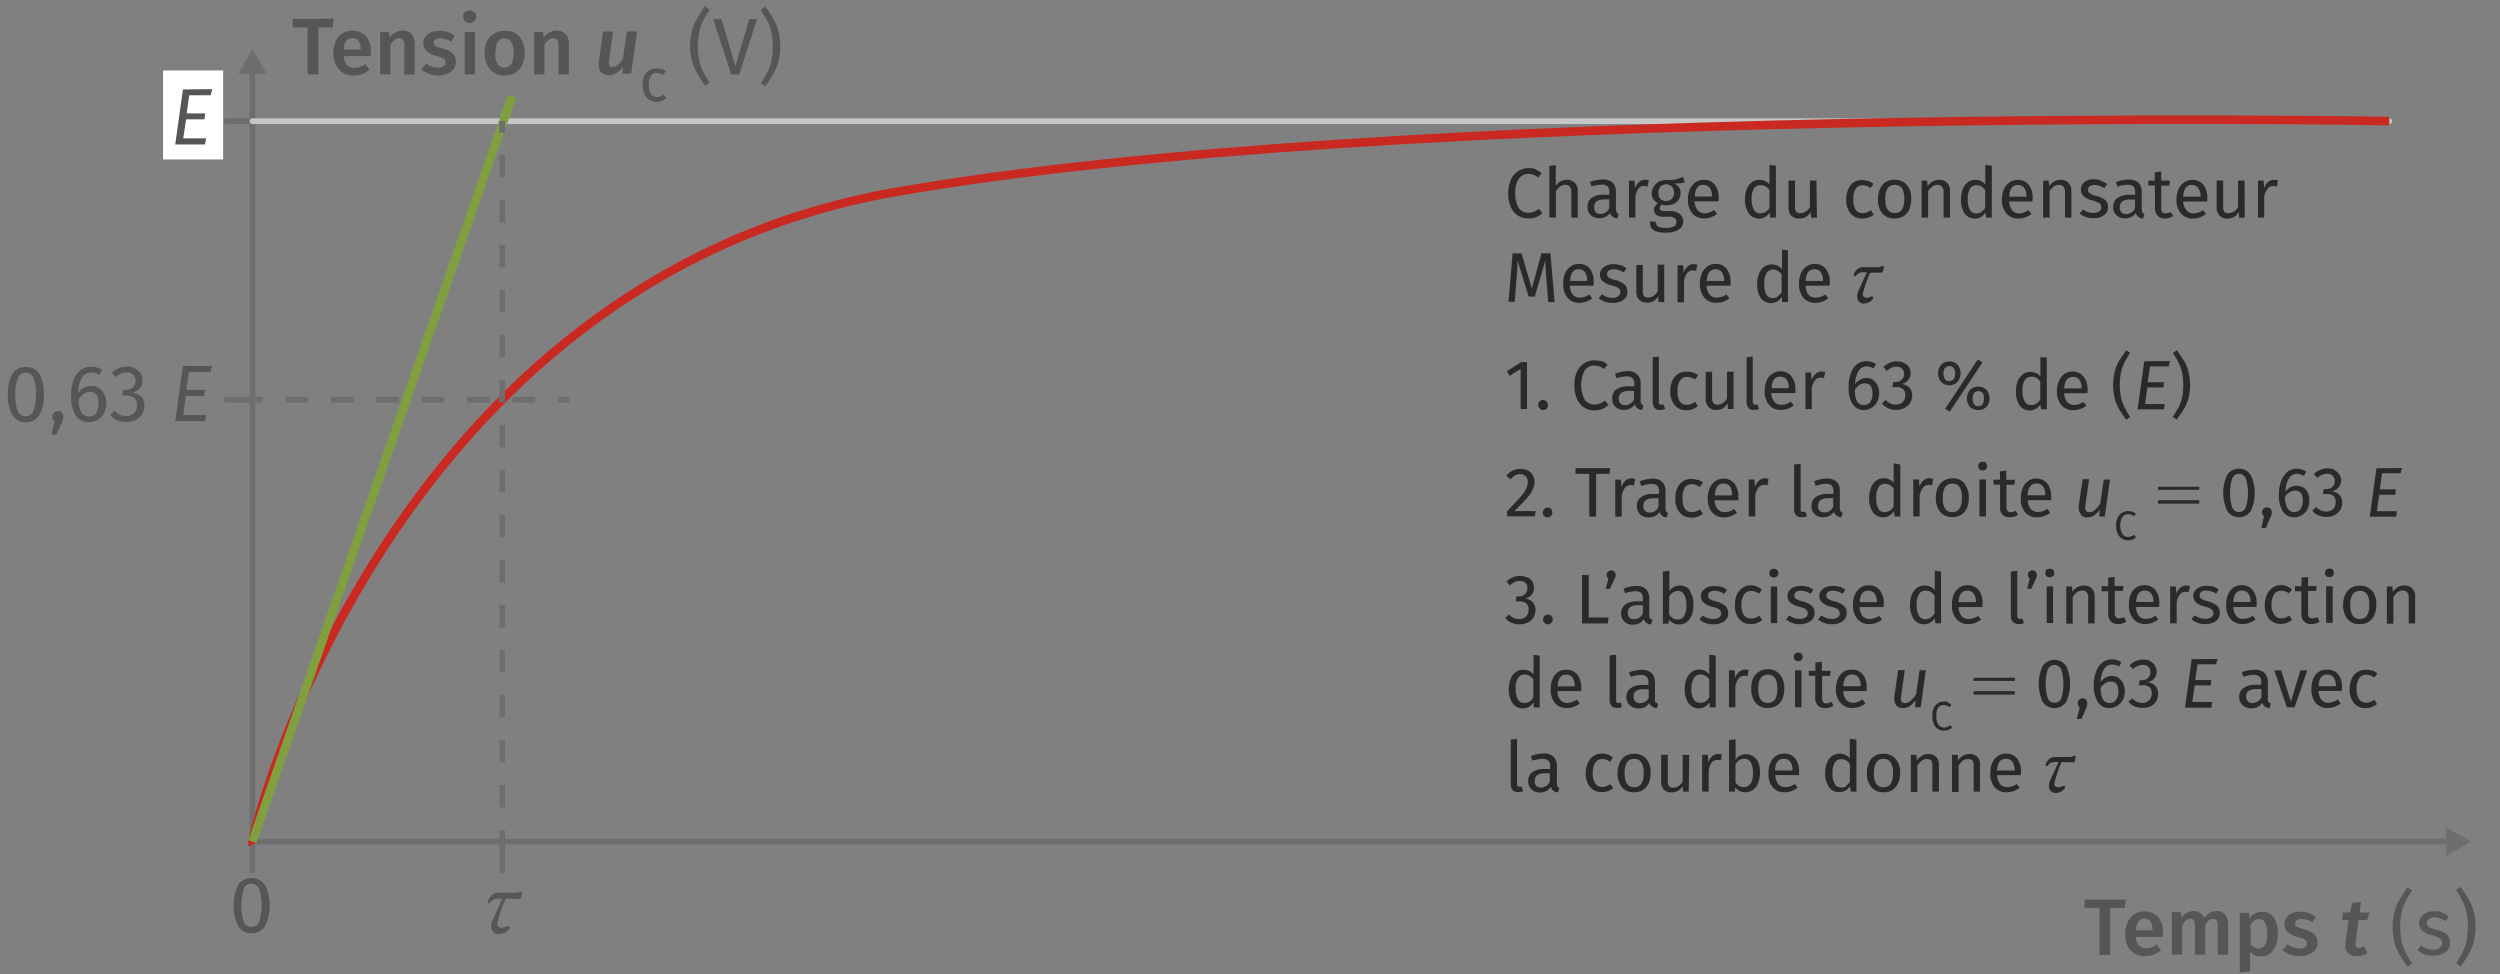 <svg xmlns="http://www.w3.org/2000/svg" xmlns:xlink="http://www.w3.org/1999/xlink" viewBox="0 0 218.268 85.039"><rect x="0" y="0" width="218.268" height="85.039" fill="#808080" stroke="none"/><defs><symbol id="a" viewBox="0 0 0.5 2.768"><path fill="none" stroke="#6e6e6e" stroke-width=".5" stroke-miterlimit="10" d="M.25 2.52V.25" stroke-linecap="round"/></symbol></defs><path fill="none" stroke="#6e6e6e" stroke-width=".5" stroke-miterlimit="10" d="M21.96 34.9h1"/><path fill="none" stroke="#6e6e6e" stroke-width=".5" stroke-miterlimit="10" d="M24.94 34.9h22.78" stroke-dasharray="1.98,1.98"/><path fill="none" stroke="#6e6e6e" stroke-width=".5" stroke-miterlimit="10" d="M48.7 34.9h1"/><path fill="#565655" d="M44.15 78.46a12.12 12.12 0 0 0-.74 2.15.36.36 0 0 0 .43.38.6.6 0 0 0 .3-.08.34.34 0 0 1 .2-.07.14.14 0 0 1 .15.13c0 .23-.46.58-.93.58a.64.64 0 0 1-.68-.7 1.1 1.1 0 0 1 .1-.44c.3-.7.52-1.14.86-1.94h-.37a.77.77 0 0 0-.64.28c-.06.1-.12.13-.17.13-.05 0-.07-.05-.07-.12a.97.97 0 0 1 .85-.82h1.52a1.1 1.1 0 0 0 .34-.05.88.88 0 0 1 .2-.06c.03 0 .07.03.07.12a2.23 2.23 0 0 1-.08.43c-.05.1-.08.1-.3.1zm-21-1.2a4.28 4.28 0 0 1 0 3.6 1.42 1.42 0 0 1-2.36 0 4.28 4.28 0 0 1 0-3.6 1.42 1.42 0 0 1 2.33 0zm-1.86.34a4.93 4.93 0 0 0 0 2.9.73.73 0 0 0 1.33 0 4.84 4.84 0 0 0 0-2.9.73.73 0 0 0-1.35 0zM3.43 32.64a3.36 3.36 0 0 1 .4 1.8 3.37 3.37 0 0 1-.4 1.8 1.3 1.3 0 0 1-1.17.62 1.3 1.3 0 0 1-1.17-.62 3.37 3.37 0 0 1-.4-1.8 3.36 3.36 0 0 1 .4-1.8 1.3 1.3 0 0 1 1.17-.6 1.3 1.3 0 0 1 1.17.6zm-1.85.34a3.52 3.52 0 0 0-.24 1.46 3.54 3.54 0 0 0 .22 1.46.73.73 0 0 0 1.34 0 3.5 3.5 0 0 0 .23-1.46 3.47 3.47 0 0 0-.2-1.44.73.73 0 0 0-1.36-.02zm3.8 3.05a.47.47 0 0 1 .15.34 1.24 1.24 0 0 1-.13.5l-.47 1.07H4.5l.27-1.16a.5.5 0 0 1-.15-.18.52.52 0 0 1-.05-.23.48.48 0 0 1 .5-.48.47.47 0 0 1 .34.12zm3.24-2.16a1.2 1.2 0 0 1 .47.5 1.76 1.76 0 0 1 .2.82 1.87 1.87 0 0 1-.2.86 1.46 1.46 0 0 1-.55.6 1.43 1.43 0 0 1-.75.2 1.3 1.3 0 0 1-1.2-.6 3.16 3.16 0 0 1-.38-1.7 3.85 3.85 0 0 1 .2-1.33 2 2 0 0 1 .62-.9 1.47 1.47 0 0 1 .95-.3 1.7 1.7 0 0 1 .94.27l-.25.44a1.35 1.35 0 0 0-.73-.2.9.9 0 0 0-.8.48 2.65 2.65 0 0 0-.32 1.3A1.32 1.32 0 0 1 8 33.7a1.3 1.3 0 0 1 .64.17zm-.22 2.17a1.42 1.42 0 0 0 .2-.83q0-1-.74-1a1 1 0 0 0-.57.2 1.45 1.45 0 0 0-.42.46A2.38 2.38 0 0 0 7.1 36a.74.74 0 0 0 .7.35.7.7 0 0 0 .62-.3zm3.38-3.84a1.16 1.16 0 0 1 .5.42 1.13 1.13 0 0 1 .15.6 1 1 0 0 1-.24.7 1.25 1.25 0 0 1-.65.37 1.2 1.2 0 0 1 .77.32 1.08 1.08 0 0 1 .3.8 1.4 1.4 0 0 1-.2.73 1.34 1.34 0 0 1-.55.52 1.82 1.82 0 0 1-.84.18 1.93 1.93 0 0 1-.78-.15 1.72 1.72 0 0 1-.62-.47l.38-.35a1.6 1.6 0 0 0 .5.35 1.25 1.25 0 0 0 .5.1.94.94 0 0 0 .7-.24.9.9 0 0 0 .26-.7.8.8 0 0 0-.24-.64 1.1 1.1 0 0 0-.7-.2h-.35l.08-.5h.23a.87.87 0 0 0 .6-.2.78.78 0 0 0 .25-.6.67.67 0 0 0-.2-.53.8.8 0 0 0-.57-.2 1.25 1.25 0 0 0-.5.1 1.65 1.65 0 0 0-.46.32l-.34-.38a1.92 1.92 0 0 1 1.34-.55 1.6 1.6 0 0 1 .74.16zm6.74-.24l-.15.53h-1.87l-.23 1.55h1.62l-.07.53h-1.6L16 36.24h2l-.1.53h-2.6l.67-4.82zM185.6 78.54l-.1.73h-1.27v4.1h-.93v-4.1H182v-.73zm3.2 3.26h-2.33a1.17 1.17 0 0 0 .3.77.87.87 0 0 0 .62.23 1.34 1.34 0 0 0 .44-.08 2.15 2.15 0 0 0 .46-.25l.38.5a2.13 2.13 0 0 1-1.37.5 1.65 1.65 0 0 1-1.3-.5 2.05 2.05 0 0 1-.45-1.42 2.53 2.53 0 0 1 .2-1.02 1.6 1.6 0 0 1 .57-.7 1.7 1.7 0 0 1 2.1.23 2.03 2.03 0 0 1 .42 1.38q0 .07-.02.36zm-.87-.62q0-.98-.72-.98a.6.6 0 0 0-.5.24 1.43 1.43 0 0 0-.22.78h1.46zm6.34-1.3a1.2 1.2 0 0 1 .26.8v2.68h-.9v-2.54c0-.4-.13-.6-.4-.6a.55.55 0 0 0-.38.14 1.73 1.73 0 0 0-.32.43v2.56h-.9v-2.54c0-.4-.13-.6-.4-.6a.56.56 0 0 0-.38.14 1.7 1.7 0 0 0-.33.43v2.56h-.9v-3.7h.78l.07.48a1.27 1.27 0 0 1 1.07-.58.95.95 0 0 1 .56.16.93.93 0 0 1 .34.46 1.73 1.73 0 0 1 .5-.47 1.2 1.2 0 0 1 .6-.15.9.9 0 0 1 .73.3zm4.26.2a2.6 2.6 0 0 1 .33 1.43 2.82 2.82 0 0 1-.17 1.04 1.55 1.55 0 0 1-.5.7 1.25 1.25 0 0 1-.8.25 1.16 1.16 0 0 1-.94-.4v1.7l-.9.1V79.7h.8l.04.46a1.45 1.45 0 0 1 .5-.42 1.3 1.3 0 0 1 .6-.13 1.15 1.15 0 0 1 1.03.5zm-.6 1.44a2.04 2.04 0 0 0-.18-.98.57.57 0 0 0-.52-.3.7.7 0 0 0-.42.13 1.2 1.2 0 0 0-.32.37v1.67a.78.78 0 0 0 .68.4q.78 0 .78-1.27zm4.3-1.52l-.35.53a1.73 1.73 0 0 0-.93-.3.72.72 0 0 0-.4.1.3.3 0 0 0-.16.27.34.34 0 0 0 .04.2.57.57 0 0 0 .23.17 3.8 3.8 0 0 0 .5.16 2.15 2.15 0 0 1 .88.43.96.96 0 0 1 .3.74 1 1 0 0 1-.46.87 1.9 1.9 0 0 1-1.1.3 2.34 2.34 0 0 1-.85-.13 2.03 2.03 0 0 1-.65-.4l.46-.5a1.65 1.65 0 0 0 1 .37.85.85 0 0 0 .5-.1.37.37 0 0 0 .17-.32.43.43 0 0 0-.07-.26.55.55 0 0 0-.24-.16 5.03 5.03 0 0 0-.53-.18 1.8 1.8 0 0 1-.86-.43.96.96 0 0 1-.26-.7.92.92 0 0 1 .17-.54 1.18 1.18 0 0 1 .5-.4 1.86 1.86 0 0 1 .75-.12 2.08 2.08 0 0 1 1.3.44zm3.44 2.26c0 .1-.02.15-.02.18a.34.34 0 0 0 .07.24.3.3 0 0 0 .23.07 1.16 1.16 0 0 0 .47-.13l.26.6a1.73 1.73 0 0 1-.93.26 1 1 0 0 1-.73-.25.94.94 0 0 1-.25-.7 2 2 0 0 1 .02-.28l.25-1.93h-.57l.08-.65h.6l.24-.84.74-.08-.13.92h.87l-.2.65h-.76zm4.93-4.52a9.22 9.22 0 0 0-.58.96 4.22 4.22 0 0 0-.34.96 6.53 6.53 0 0 0 0 2.52 4.34 4.34 0 0 0 .34.97 8.32 8.32 0 0 0 .58.96l-.4.3c-.32-.44-.55-.8-.72-1.1a4.46 4.46 0 0 1-.42-1 5.53 5.53 0 0 1 0-2.73 4.46 4.46 0 0 1 .42-1.02c.17-.28.4-.64.7-1.08zm2.62 1.96a2.05 2.05 0 0 1 .58.32l-.28.4a2.2 2.2 0 0 0-.48-.23 1.5 1.5 0 0 0-.48-.1.85.85 0 0 0-.5.13.44.44 0 0 0 0 .7 2 2 0 0 0 .62.25 2.2 2.2 0 0 1 .92.4.92.92 0 0 1 .3.74.94.94 0 0 1-.42.83 1.8 1.8 0 0 1-1.04.3 2.04 2.04 0 0 1-1.4-.5l.35-.4a1.67 1.67 0 0 0 1.02.37.97.97 0 0 0 .58-.15.47.47 0 0 0 .22-.42.53.53 0 0 0-.08-.3.6.6 0 0 0-.26-.2 3.54 3.54 0 0 0-.55-.2 1.9 1.9 0 0 1-.86-.4.9.9 0 0 1-.26-.66.86.86 0 0 1 .2-.53 1.13 1.13 0 0 1 .47-.37 1.74 1.74 0 0 1 .68-.13 2.04 2.04 0 0 1 .68.1zm2.32-1.16a4.46 4.46 0 0 1 .42 1.02 5.53 5.53 0 0 1 0 2.73 4.46 4.46 0 0 1-.42 1c-.16.3-.4.64-.7 1.1l-.4-.3a8.18 8.18 0 0 0 .56-.96 4.3 4.3 0 0 0 .34-.97 6.48 6.48 0 0 0 0-2.52 4.18 4.18 0 0 0-.34-.96 9.06 9.06 0 0 0-.57-.97l.4-.28c.3.44.55.8.7 1.08zM29.14 1.64l-.1.75H27.8v4.1h-.94V2.4h-1.3v-.75zm3.22 3.26h-2.33a1.18 1.18 0 0 0 .28.8.87.87 0 0 0 .65.22 1.32 1.32 0 0 0 .47-.08 2.15 2.15 0 0 0 .47-.25l.36.5a2.13 2.13 0 0 1-1.37.5 1.65 1.65 0 0 1-1.3-.53 2.06 2.06 0 0 1-.48-1.42 2.53 2.53 0 0 1 .2-1.02 1.62 1.62 0 0 1 .57-.7 1.7 1.7 0 0 1 2.07.24 2.03 2.03 0 0 1 .43 1.37c0 .05 0 .17-.02.36zm-.87-.6q0-.98-.74-.98a.6.6 0 0 0-.52.24 1.44 1.44 0 0 0-.22.77h1.46zm4.43-1.32a1.17 1.17 0 0 1 .28.83v2.7h-.9V3.95a.7.7 0 0 0-.1-.46.42.42 0 0 0-.33-.15.66.66 0 0 0-.42.15 1.64 1.64 0 0 0-.36.4v2.6h-.9V2.8h.77l.07.47a1.37 1.37 0 0 1 1.13-.6 1 1 0 0 1 .77.3zm3.8.14l-.34.53a1.73 1.73 0 0 0-.96-.3.7.7 0 0 0-.4.1.3.3 0 0 0-.16.27.34.34 0 0 0 .06.2.57.57 0 0 0 .23.17 3.8 3.8 0 0 0 .47.14 2.14 2.14 0 0 1 .9.43.96.96 0 0 1 .28.74 1 1 0 0 1-.44.87 1.9 1.9 0 0 1-1.1.32 2.34 2.34 0 0 1-.84-.16 2 2 0 0 1-.64-.38l.44-.5a1.65 1.65 0 0 0 1 .36.86.86 0 0 0 .5-.12.38.38 0 0 0 .17-.32.44.44 0 0 0-.06-.25.55.55 0 0 0-.23-.17 5.1 5.1 0 0 0-.53-.18 1.8 1.8 0 0 1-.84-.43.96.96 0 0 1-.27-.7.92.92 0 0 1 .17-.54 1.2 1.2 0 0 1 .5-.37 1.87 1.87 0 0 1 .75-.14 2.08 2.08 0 0 1 1.32.43zm1.7-2.05a.53.53 0 0 1 .16.4.52.52 0 0 1-.18.37.56.56 0 0 1-.4.16.55.55 0 0 1-.4-.16.52.52 0 0 1-.17-.38.53.53 0 0 1 .16-.4.55.55 0 0 1 .4-.15.56.56 0 0 1 .4.18zm.05 1.72v3.7h-.9V2.8zm3.87.4a2.1 2.1 0 0 1 .46 1.43 2.38 2.38 0 0 1-.2 1.03 1.6 1.6 0 0 1-.6.7 1.72 1.72 0 0 1-.93.24 1.62 1.62 0 0 1-1.28-.53 2.1 2.1 0 0 1-.47-1.44 2.35 2.35 0 0 1 .2-1.02 1.6 1.6 0 0 1 .6-.66 1.74 1.74 0 0 1 .95-.25 1.6 1.6 0 0 1 1.28.5zm-2.1 1.43a1.84 1.84 0 0 0 .2.97.73.73 0 0 0 1.2 0 1.85 1.85 0 0 0 .2-.97 1.82 1.82 0 0 0-.2-.96.66.66 0 0 0-.58-.3q-.8 0-.8 1.26zm6.15-1.65a1.17 1.17 0 0 1 .27.83v2.7h-.9V3.95a.7.7 0 0 0-.1-.46.42.42 0 0 0-.35-.15.66.66 0 0 0-.42.15 1.64 1.64 0 0 0-.36.4v2.6h-.9V2.8h.78l.07.47a1.37 1.37 0 0 1 1.1-.6 1 1 0 0 1 .78.3zm3.12 3.37a.92.92 0 0 1-.23-.66 1.7 1.7 0 0 1 0-.28l.37-2.64h.88l-.36 2.5c0 .1 0 .17 0 .2a.4.4 0 0 0 .06.3.32.32 0 0 0 .24.08.7.7 0 0 0 .48-.2 2.75 2.75 0 0 0 .43-.5l.36-2.4h.88l-.52 3.7h-.75l.04-.6a2.12 2.12 0 0 1-.56.53 1.2 1.2 0 0 1-.64.2.9.9 0 0 1-.68-.26zM57.76 6a1.36 1.36 0 0 1 .38.24l-.28.32a.82.82 0 0 0-.52-.2.6.6 0 0 0-.5.25 1.33 1.33 0 0 0-.2.8 1.33 1.33 0 0 0 .2.8.6.6 0 0 0 .5.26.7.7 0 0 0 .3-.06 1.5 1.5 0 0 0 .28-.18l.25.32a1.15 1.15 0 0 1-.36.24 1.18 1.18 0 0 1-.47.1 1.22 1.22 0 0 1-.65-.17 1.13 1.13 0 0 1-.43-.5 1.88 1.88 0 0 1-.16-.8 1.8 1.8 0 0 1 .15-.8 1.14 1.14 0 0 1 1.07-.65 1.26 1.26 0 0 1 .46.07zm4.2-5.14a8.96 8.96 0 0 0-.58.96 4.2 4.2 0 0 0-.33.96 5.7 5.7 0 0 0-.12 1.26 5.67 5.67 0 0 0 .12 1.25 4.33 4.33 0 0 0 .33.95 8.18 8.18 0 0 0 .58.97l-.4.27q-.47-.66-.7-1.1a4.45 4.45 0 0 1-.43-1 4.92 4.92 0 0 1-.18-1.37 4.9 4.9 0 0 1 .18-1.37 4.46 4.46 0 0 1 .42-1q.24-.44.7-1.1zm4.14.8L64.54 6.5h-.7l-1.57-4.83H63l1.2 4.1 1.22-4.1zm1.43 0a4.48 4.48 0 0 1 .42 1 4.93 4.93 0 0 1 .17 1.38 4.94 4.94 0 0 1-.17 1.37 4.47 4.47 0 0 1-.42 1.03q-.25.43-.7 1.08l-.42-.26a8.2 8.2 0 0 0 .6-.97 4.33 4.33 0 0 0 .34-.97 5.7 5.7 0 0 0 .12-1.26 5.74 5.74 0 0 0-.12-1.26 4.2 4.2 0 0 0-.34-.96 8.98 8.98 0 0 0-.6-.96l.42-.3q.46.67.7 1.1z"/><path fill="none" stroke="#6e6e6e" stroke-width=".5" stroke-miterlimit="10" d="M22.04 6.07v67.4h191.9" stroke-linecap="round"/><path fill="#6e6e6e" d="M20.8 6.43l1.24-2.16 1.24 2.16h-2.5zm192.77 68.3l2.16-1.25-2.16-1.25v2.5z"/><path fill="#2a2a29" d="M134.07 14.8a1.93 1.93 0 0 1 .53.32l-.32.38a1.27 1.27 0 0 0-.8-.32 1.03 1.03 0 0 0-.86.4 2.1 2.1 0 0 0-.32 1.3 2.1 2.1 0 0 0 .32 1.3 1 1 0 0 0 .84.4 1.13 1.13 0 0 0 .47-.1 2.5 2.5 0 0 0 .43-.25l.3.37a1.58 1.58 0 0 1-.5.34 1.74 1.74 0 0 1-.72.13 1.62 1.62 0 0 1-1.54-1 2.86 2.86 0 0 1-.22-1.18 2.76 2.76 0 0 1 .23-1.2 1.72 1.72 0 0 1 .65-.75 1.63 1.63 0 0 1 .9-.26 1.83 1.83 0 0 1 .63.1zm3.43 1.16a1 1 0 0 1 .25.72V19h-.56v-2.24a.7.7 0 0 0-.15-.48.5.5 0 0 0-.4-.14.73.73 0 0 0-.43.15 1.56 1.56 0 0 0-.37.4V19h-.57v-4.52l.56-.06v1.8a1.14 1.14 0 0 1 .95-.52.9.9 0 0 1 .7.26zm3.63 2.58a.4.4 0 0 0 .2.14l-.13.4a.87.87 0 0 1-.4-.15.64.64 0 0 1-.23-.34 1.08 1.08 0 0 1-.96.46 1.03 1.03 0 0 1-.73-.27.94.94 0 0 1-.28-.7.93.93 0 0 1 .36-.8A1.73 1.73 0 0 1 140 17h.5v-.24a.63.63 0 0 0-.16-.5.75.75 0 0 0-.5-.14 2.85 2.85 0 0 0-.88.17l-.14-.4a3.24 3.24 0 0 1 1.13-.22 1.17 1.17 0 0 1 .85.28 1.07 1.07 0 0 1 .28.8v1.47a.5.5 0 0 0 .07.3zm-.63-.4v-.73h-.42q-.9 0-.9.68a.6.6 0 0 0 .14.44.55.55 0 0 0 .42.15.84.84 0 0 0 .76-.5zm3.44-2.4l-.1.55a1.17 1.17 0 0 0-.28-.06.6.6 0 0 0-.5.22 1.64 1.64 0 0 0-.28.7V19h-.56v-3.23h.48l.06.66a1.23 1.23 0 0 1 .35-.55.78.78 0 0 1 .53-.18 1.3 1.3 0 0 1 .32.03zm3.16.18a1.7 1.7 0 0 1-.4.08c-.15 0-.33.02-.54.02a.85.85 0 0 1 .57.8 1.03 1.03 0 0 1-.34.8 1.27 1.27 0 0 1-.9.3 1.33 1.33 0 0 1-.43-.05.34.34 0 0 0-.1.13.36.36 0 0 0-.06.17q0 .26.44.26h.5a1.35 1.35 0 0 1 .6.12.93.93 0 0 1 .38.32.8.8 0 0 1 .14.46.82.82 0 0 1-.4.72 2.06 2.06 0 0 1-1.12.26 2.55 2.55 0 0 1-.82-.1.78.78 0 0 1-.44-.3 1.06 1.06 0 0 1-.13-.56h.5a.57.57 0 0 0 .08.3.46.46 0 0 0 .26.18 1.93 1.93 0 0 0 .54.07 1.54 1.54 0 0 0 .73-.14.4.4 0 0 0 .2-.38.4.4 0 0 0-.16-.34.84.84 0 0 0-.46-.12h-.5a.96.96 0 0 1-.64-.17.55.55 0 0 1-.2-.44.57.57 0 0 1 .1-.3.9.9 0 0 1 .26-.27.92.92 0 0 1-.55-.9 1.07 1.07 0 0 1 .2-.58 1.12 1.12 0 0 1 .43-.4 1.4 1.4 0 0 1 .64-.14 4.36 4.36 0 0 0 .63-.02 2.1 2.1 0 0 0 .42-.1c.1-.03.25-.1.4-.16zm-2.14.38a.88.88 0 0 0 0 1.06.74.74 0 0 0 1 0 .78.78 0 0 0 .2-.54.7.7 0 0 0-1.2-.52zm5.04 1.28h-2.05a1.26 1.26 0 0 0 .27.78.78.78 0 0 0 .6.26 1.3 1.3 0 0 0 .43-.07 1.76 1.76 0 0 0 .4-.22l.26.34a1.8 1.8 0 0 1-1.1.4 1.3 1.3 0 0 1-1.06-.44 1.8 1.8 0 0 1-.38-1.2 2.3 2.3 0 0 1 .16-.9 1.4 1.4 0 0 1 .48-.6 1.18 1.18 0 0 1 .7-.23 1.2 1.2 0 0 1 1 .42 1.8 1.8 0 0 1 .34 1.17c0 .07 0 .17 0 .27zm-.53-.45a1.2 1.2 0 0 0-.2-.73.67.67 0 0 0-.56-.26q-.7 0-.74 1.02h1.52zm5.58-2.66V19h-.5l-.05-.45a1.17 1.17 0 0 1-.4.4 1.1 1.1 0 0 1-1.43-.33 2.08 2.08 0 0 1-.32-1.22 2.37 2.37 0 0 1 .15-.88 1.35 1.35 0 0 1 .44-.6 1.08 1.08 0 0 1 .68-.22 1.16 1.16 0 0 1 .87.4v-1.7zm-.92 4.04a1.4 1.4 0 0 0 .36-.34v-1.58a1.22 1.22 0 0 0-.36-.32.78.78 0 0 0-.4-.1.65.65 0 0 0-.6.3 1.7 1.7 0 0 0-.2.94 1.8 1.8 0 0 0 .2.92.6.6 0 0 0 .54.3.8.8 0 0 0 .43-.1zm4.5.5h-.5l-.04-.5a1.23 1.23 0 0 1-.44.44 1.15 1.15 0 0 1-.58.13.86.86 0 0 1-.68-.25 1.03 1.03 0 0 1-.24-.73v-2.34h.57v2.26a.73.73 0 0 0 .1.47.47.47 0 0 0 .4.12.96.96 0 0 0 .8-.55v-2.3h.57zm4.47-3.22a1.48 1.48 0 0 1 .47.27l-.27.35a1.42 1.42 0 0 0-.33-.18 1.08 1.08 0 0 0-.36-.06.7.7 0 0 0-.6.32 1.62 1.62 0 0 0-.2.92 1.53 1.53 0 0 0 .2.9.72.72 0 0 0 .6.3 1 1 0 0 0 .37-.06 1.78 1.78 0 0 0 .35-.2l.27.38a1.53 1.53 0 0 1-1 .35 1.28 1.28 0 0 1-1.03-.44 1.8 1.8 0 0 1-.38-1.22 2.2 2.2 0 0 1 .17-.9 1.4 1.4 0 0 1 .48-.6 1.3 1.3 0 0 1 .75-.2 1.6 1.6 0 0 1 .53.1zm3.4.37a1.87 1.87 0 0 1 .36 1.23 2.15 2.15 0 0 1-.17.9 1.36 1.36 0 0 1-.5.58 1.4 1.4 0 0 1-.8.2 1.3 1.3 0 0 1-1.05-.44 1.86 1.86 0 0 1-.38-1.23 2.15 2.15 0 0 1 .17-.9 1.35 1.35 0 0 1 .5-.6 1.4 1.4 0 0 1 .78-.2 1.3 1.3 0 0 1 1.06.44zm-1.9 1.24q0 1.2.82 1.2.84 0 .84-1.23t-.83-1.23q-.84 0-.84 1.24zm5.4-1.44a1 1 0 0 1 .25.72V19h-.56v-2.24a.72.72 0 0 0-.15-.48.5.5 0 0 0-.38-.14.74.74 0 0 0-.45.15 1.54 1.54 0 0 0-.37.4V19h-.57v-3.23h.48l.05.48a1.28 1.28 0 0 1 .43-.4 1.1 1.1 0 0 1 .56-.15.9.9 0 0 1 .7.26zm3.9-1.5V19h-.5l-.06-.45a1.17 1.17 0 0 1-.4.4 1.1 1.1 0 0 1-1.43-.33 2.08 2.08 0 0 1-.3-1.22 2.37 2.37 0 0 1 .15-.88 1.35 1.35 0 0 1 .44-.6 1.08 1.08 0 0 1 .66-.22 1.16 1.16 0 0 1 .87.4v-1.7zm-.93 4.05a1.4 1.4 0 0 0 .35-.34v-1.58a1.22 1.22 0 0 0-.34-.32.78.78 0 0 0-.4-.1.65.65 0 0 0-.58.3 1.7 1.7 0 0 0-.2.94 1.8 1.8 0 0 0 .18.92.6.6 0 0 0 .55.3.8.8 0 0 0 .44-.1zm4.5-.92h-2.05a1.26 1.26 0 0 0 .27.78.78.78 0 0 0 .6.26 1.32 1.32 0 0 0 .4-.07 1.73 1.73 0 0 0 .4-.22l.27.34a1.8 1.8 0 0 1-1.13.4 1.3 1.3 0 0 1-1.05-.44 1.8 1.8 0 0 1-.4-1.2 2.3 2.3 0 0 1 .17-.9 1.4 1.4 0 0 1 .47-.6 1.18 1.18 0 0 1 .7-.23 1.2 1.2 0 0 1 1 .42 1.8 1.8 0 0 1 .34 1.17c0 .07 0 .17-.02.27zm-.54-.45a1.2 1.2 0 0 0-.2-.73.67.67 0 0 0-.56-.26q-.7 0-.75 1.02h1.5zm3.67-1.17a1 1 0 0 1 .25.72V19h-.56v-2.24a.72.72 0 0 0-.15-.48.5.5 0 0 0-.38-.14.74.74 0 0 0-.46.15 1.54 1.54 0 0 0-.35.4V19h-.57v-3.23h.48l.05.48a1.28 1.28 0 0 1 .43-.4 1.1 1.1 0 0 1 .56-.15.9.9 0 0 1 .7.26zm2.86-.16a1.8 1.8 0 0 1 .5.26l-.24.36a1.97 1.97 0 0 0-.42-.2 1.3 1.3 0 0 0-.42-.08.74.74 0 0 0-.44.12.38.38 0 0 0 0 .6 1.77 1.77 0 0 0 .54.23 1.94 1.94 0 0 1 .8.35.8.8 0 0 1 .27.63.83.83 0 0 1-.37.72 1.57 1.57 0 0 1-.9.25 1.8 1.8 0 0 1-1.22-.42l.3-.34a1.46 1.46 0 0 0 .9.3.87.87 0 0 0 .5-.12.42.42 0 0 0 .2-.37.47.47 0 0 0-.07-.26.55.55 0 0 0-.26-.17 3.16 3.16 0 0 0-.48-.18 1.65 1.65 0 0 1-.74-.37.78.78 0 0 1-.23-.57.76.76 0 0 1 .14-.47.98.98 0 0 1 .4-.33 1.5 1.5 0 0 1 .6-.1 1.8 1.8 0 0 1 .6.1zm3.57 2.74a.4.4 0 0 0 .2.14l-.13.4a.87.87 0 0 1-.4-.15.64.64 0 0 1-.23-.34 1.08 1.08 0 0 1-.96.46 1.03 1.03 0 0 1-.73-.27.94.94 0 0 1-.28-.7.93.93 0 0 1 .36-.8 1.73 1.73 0 0 1 1.05-.28h.5v-.24a.63.63 0 0 0-.16-.5.75.75 0 0 0-.5-.14 2.85 2.85 0 0 0-.88.17l-.14-.4a3.24 3.24 0 0 1 1.13-.22 1.17 1.17 0 0 1 .85.28 1.07 1.07 0 0 1 .28.8v1.47a.5.5 0 0 0 .07.3zm-.63-.4v-.73h-.43q-.9 0-.9.68a.6.6 0 0 0 .15.44.55.55 0 0 0 .42.15.84.84 0 0 0 .76-.5zm3.35.7a1.24 1.24 0 0 1-.72.23.85.85 0 0 1-.64-.23.94.94 0 0 1-.25-.68V16.2h-.57v-.43h.56v-.73l.56-.07v.8h.77l-.07.44h-.7v1.94a.6.6 0 0 0 .08.37.35.35 0 0 0 .3.1.92.92 0 0 0 .44-.1zm2.92-1.26h-2.06a1.26 1.26 0 0 0 .3.78.78.78 0 0 0 .6.26 1.32 1.32 0 0 0 .42-.07 1.73 1.73 0 0 0 .42-.22l.24.34a1.8 1.8 0 0 1-1.12.4 1.3 1.3 0 0 1-1.05-.44 1.8 1.8 0 0 1-.4-1.2 2.3 2.3 0 0 1 .18-.9 1.4 1.4 0 0 1 .47-.6 1.18 1.18 0 0 1 .7-.23 1.2 1.2 0 0 1 1 .42 1.8 1.8 0 0 1 .34 1.17c0 .07 0 .17 0 .27zm-.55-.45a1.2 1.2 0 0 0-.2-.73.67.67 0 0 0-.56-.26q-.7 0-.75 1.02h1.53zm3.86 1.87h-.48l-.04-.5a1.23 1.23 0 0 1-.43.44 1.15 1.15 0 0 1-.58.13.86.86 0 0 1-.66-.25 1.03 1.03 0 0 1-.26-.73v-2.34h.57v2.26a.73.73 0 0 0 .1.47.47.47 0 0 0 .4.12.96.96 0 0 0 .8-.55v-2.3h.57zm2.9-3.27l-.1.56a1.17 1.17 0 0 0-.3-.06.6.6 0 0 0-.5.22 1.64 1.64 0 0 0-.3.7V19h-.54v-3.23h.48l.06.66a1.23 1.23 0 0 1 .34-.55.78.78 0 0 1 .5-.18 1.3 1.3 0 0 1 .33.03zm-63.15 10.63h-.56l-.15-1.9q-.1-1.13-.1-1.73l-.92 3.15h-.54l-.97-3.16q0 .77-.1 1.77l-.14 1.85h-.55l.36-4.23h.78l.9 3.07.84-3.08h.78zm3.4-1.43h-2.07a1.26 1.26 0 0 0 .27.8.78.78 0 0 0 .6.24 1.3 1.3 0 0 0 .43-.07 1.76 1.76 0 0 0 .4-.2l.25.33a1.8 1.8 0 0 1-1.1.4 1.3 1.3 0 0 1-1.05-.44 1.8 1.8 0 0 1-.38-1.23 2.3 2.3 0 0 1 .16-.9 1.4 1.4 0 0 1 .47-.6 1.18 1.18 0 0 1 .7-.23 1.2 1.2 0 0 1 1 .43 1.8 1.8 0 0 1 .33 1.17c0 .1 0 .2 0 .28zm-.56-.45a1.2 1.2 0 0 0-.2-.73.67.67 0 0 0-.56-.25q-.67 0-.73 1.02h1.5zm2.93-1.34a1.8 1.8 0 0 1 .5.28l-.23.36a1.94 1.94 0 0 0-.42-.2 1.3 1.3 0 0 0-.42-.08.74.74 0 0 0-.44.1.38.38 0 0 0-.03.63 1.78 1.78 0 0 0 .55.2 1.94 1.94 0 0 1 .8.38.8.8 0 0 1 .27.66.83.83 0 0 1-.38.73 1.57 1.57 0 0 1-.9.24 1.78 1.78 0 0 1-1.23-.42l.3-.34a1.47 1.47 0 0 0 .9.32.86.86 0 0 0 .5-.14.42.42 0 0 0 .2-.35.47.47 0 0 0-.07-.27.54.54 0 0 0-.24-.18 3.14 3.14 0 0 0-.5-.16 1.66 1.66 0 0 1-.74-.37.78.78 0 0 1-.23-.58.75.75 0 0 1 .15-.46.97.97 0 0 1 .4-.3 1.5 1.5 0 0 1 .6-.14 1.8 1.8 0 0 1 .6.1zm3.8 3.22h-.5l-.03-.5a1.24 1.24 0 0 1-.42.43 1.15 1.15 0 0 1-.6.12.86.86 0 0 1-.65-.26 1.03 1.03 0 0 1-.24-.73v-2.3h.57v2.24a.73.73 0 0 0 .1.47.47.47 0 0 0 .4.14.96.96 0 0 0 .8-.57v-2.3h.57zm2.88-3.26l-.1.54a1.17 1.17 0 0 0-.28-.04.6.6 0 0 0-.5.23 1.63 1.63 0 0 0-.27.68v1.87h-.57v-3.23h.5l.04.65a1.24 1.24 0 0 1 .35-.55.78.78 0 0 1 .52-.2 1.32 1.32 0 0 1 .3.05zm2.9 1.83H149a1.26 1.26 0 0 0 .28.8.78.78 0 0 0 .6.24 1.32 1.32 0 0 0 .43-.07 1.73 1.73 0 0 0 .43-.2l.25.33a1.8 1.8 0 0 1-1.13.4 1.3 1.3 0 0 1-1.05-.44 1.8 1.8 0 0 1-.4-1.23 2.3 2.3 0 0 1 .17-.9 1.4 1.4 0 0 1 .47-.6 1.18 1.18 0 0 1 .7-.23 1.2 1.2 0 0 1 1 .43 1.8 1.8 0 0 1 .34 1.17c0 .1 0 .2 0 .28zm-.55-.45a1.2 1.2 0 0 0-.2-.73.67.67 0 0 0-.56-.25q-.7 0-.76 1.02h1.54zm5.57-2.65v4.53h-.5l-.04-.45a1.17 1.17 0 0 1-.4.4 1.1 1.1 0 0 1-1.43-.3 2.08 2.08 0 0 1-.32-1.23 2.37 2.37 0 0 1 .17-.9 1.35 1.35 0 0 1 .44-.6 1.08 1.08 0 0 1 .7-.2 1.16 1.16 0 0 1 .86.4v-1.7zm-.9 4.03a1.4 1.4 0 0 0 .35-.35v-1.57a1.22 1.22 0 0 0-.34-.3.78.78 0 0 0-.4-.12.65.65 0 0 0-.57.3 1.7 1.7 0 0 0-.2.95 1.8 1.8 0 0 0 .18.94.6.6 0 0 0 .56.3.8.8 0 0 0 .44-.13zm4.5-.93h-2.06a1.26 1.26 0 0 0 .27.8.78.78 0 0 0 .6.24 1.32 1.32 0 0 0 .45-.07 1.73 1.73 0 0 0 .4-.2l.26.33a1.8 1.8 0 0 1-1.12.4 1.3 1.3 0 0 1-1.05-.44 1.8 1.8 0 0 1-.38-1.23 2.3 2.3 0 0 1 .16-.9 1.4 1.4 0 0 1 .48-.6 1.18 1.18 0 0 1 .72-.23 1.2 1.2 0 0 1 .97.43 1.8 1.8 0 0 1 .35 1.17c0 .1 0 .2-.02.28zm-.54-.45a1.2 1.2 0 0 0-.2-.73.67.67 0 0 0-.56-.25q-.7 0-.76 1.02h1.52zm4.12-.68a10.63 10.63 0 0 0-.65 1.88.32.32 0 0 0 .35.3.5.5 0 0 0 .28-.06.3.3 0 0 1 .16-.05.12.12 0 0 1 .13.1c0 .2-.4.52-.8.52a.56.56 0 0 1-.6-.63.96.96 0 0 1 .07-.4c.27-.6.47-1 .77-1.7h-.35a.68.68 0 0 0-.56.26c-.07.08-.13.1-.16.1-.05 0-.07-.03-.07-.1a.85.85 0 0 1 .75-.7h1.32a.96.96 0 0 0 .3-.06.78.78 0 0 1 .17-.05c.05 0 .08.02.08.1a2 2 0 0 1-.08.38c-.03.1-.06.1-.26.1zm-29.96 7.8v4.1h-.56v-3.5l-.96.6-.24-.4 1.26-.8zm1.7 3.46a.4.4 0 0 1 .13.3.42.42 0 0 1-.12.3.4.4 0 0 1-.3.13.4.4 0 0 1-.3-.15.42.42 0 0 1-.13-.3.42.42 0 0 1 .42-.43.42.42 0 0 1 .3.13zm4.8-3.56a1.9 1.9 0 0 1 .53.33l-.32.38a1.28 1.28 0 0 0-.8-.3 1.03 1.03 0 0 0-.86.4 2.77 2.77 0 0 0 0 2.6 1.02 1.02 0 0 0 .84.4 1.13 1.13 0 0 0 .5-.1 2.5 2.5 0 0 0 .42-.24l.3.36a1.57 1.57 0 0 1-.5.35 1.74 1.74 0 0 1-.7.14 1.62 1.62 0 0 1-1.55-1 2.86 2.86 0 0 1-.22-1.2 2.75 2.75 0 0 1 .23-1.2 1.7 1.7 0 0 1 .63-.72 1.64 1.64 0 0 1 .9-.25 1.83 1.83 0 0 1 .63.1zm3.48 3.75a.4.4 0 0 0 .2.14l-.14.4a.87.87 0 0 1-.4-.16.64.64 0 0 1-.23-.35 1.08 1.08 0 0 1-.96.5 1.03 1.03 0 0 1-.76-.3.94.94 0 0 1-.25-.7.92.92 0 0 1 .37-.8 1.73 1.73 0 0 1 1.06-.26h.5v-.24a.63.63 0 0 0-.17-.48.75.75 0 0 0-.5-.15 2.84 2.84 0 0 0-.88.17l-.13-.4a3.24 3.24 0 0 1 1.1-.23 1.17 1.17 0 0 1 .85.3 1.07 1.07 0 0 1 .28.8v1.47a.5.5 0 0 0 .07.3zm-.64-.4v-.73h-.43q-.9 0-.9.66a.6.6 0 0 0 .15.44.55.55 0 0 0 .42.14.84.84 0 0 0 .76-.5zm1.8.75a.73.73 0 0 1-.17-.52v-3.9l.54-.06v3.94a.33.33 0 0 0 .05.2.18.18 0 0 0 .14.06.56.56 0 0 0 .2-.04l.16.4a.9.9 0 0 1-.44.1.66.66 0 0 1-.5-.18zm3.34-3.1a1.48 1.48 0 0 1 .45.26l-.27.35a1.42 1.42 0 0 0-.34-.16 1.08 1.08 0 0 0-.36-.05.7.7 0 0 0-.6.3 1.62 1.62 0 0 0-.22.92 1.53 1.53 0 0 0 .2.92.72.72 0 0 0 .62.3 1 1 0 0 0 .35-.07 1.77 1.77 0 0 0 .36-.2l.24.38a1.53 1.53 0 0 1-1 .36 1.28 1.28 0 0 1-1.02-.45 1.8 1.8 0 0 1-.38-1.2 2.2 2.2 0 0 1 .17-.92 1.4 1.4 0 0 1 .5-.6 1.3 1.3 0 0 1 .75-.2 1.6 1.6 0 0 1 .53.07zm3.55 3.2h-.48l-.04-.5a1.23 1.23 0 0 1-.43.45 1.15 1.15 0 0 1-.58.14.86.86 0 0 1-.66-.28 1.03 1.03 0 0 1-.24-.73v-2.33h.56v2.26a.73.73 0 0 0 .12.47.47.47 0 0 0 .38.14.96.96 0 0 0 .8-.55v-2.33h.57zm1.32-.1a.72.72 0 0 1-.18-.52v-3.9l.54-.06v3.94a.33.33 0 0 0 .05.2.2.2 0 0 0 .14.06.56.56 0 0 0 .2-.04l.16.4a.9.9 0 0 1-.44.1.66.66 0 0 1-.5-.18zm4.03-1.3h-2.05a1.26 1.26 0 0 0 .27.78.78.78 0 0 0 .6.25 1.32 1.32 0 0 0 .43-.07 1.73 1.73 0 0 0 .4-.2l.26.32a1.8 1.8 0 0 1-1.1.4 1.3 1.3 0 0 1-1.06-.44 1.8 1.8 0 0 1-.38-1.2 2.3 2.3 0 0 1 .16-.9 1.4 1.4 0 0 1 .48-.6 1.18 1.18 0 0 1 .7-.23 1.2 1.2 0 0 1 1 .44 1.8 1.8 0 0 1 .34 1.17c0 .1 0 .2 0 .3zm-.53-.46a1.2 1.2 0 0 0-.2-.73.67.67 0 0 0-.56-.23q-.7 0-.74 1h1.52zm3.18-1.4l-.1.56a1.17 1.17 0 0 0-.3-.04.6.6 0 0 0-.47.22 1.64 1.64 0 0 0-.3.7v1.83h-.55v-3.2h.48l.07.66a1.23 1.23 0 0 1 .35-.55.78.78 0 0 1 .53-.2 1.3 1.3 0 0 1 .32.06zm4.15.72a1.05 1.05 0 0 1 .4.44 1.54 1.54 0 0 1 .16.72 1.64 1.64 0 0 1-.18.77 1.28 1.28 0 0 1-.47.5 1.24 1.24 0 0 1-.64.2 1.15 1.15 0 0 1-1.05-.55 2.76 2.76 0 0 1-.32-1.47 3.37 3.37 0 0 1 .2-1.2 1.76 1.76 0 0 1 .52-.77 1.28 1.28 0 0 1 .82-.27 1.5 1.5 0 0 1 .85.25l-.22.38a1.18 1.18 0 0 0-.64-.18.8.8 0 0 0-.67.42 2.33 2.33 0 0 0-.3 1.14 1.16 1.16 0 0 1 1-.54 1.12 1.12 0 0 1 .57.14zm-.2 1.9a1.24 1.24 0 0 0 .18-.72q0-.88-.66-.88a.88.88 0 0 0-.5.15 1.3 1.3 0 0 0-.38.44 2.1 2.1 0 0 0 .2 1 .65.65 0 0 0 .6.3.63.63 0 0 0 .55-.26zm2.97-3.36a1.02 1.02 0 0 1 .42.37 1 1 0 0 1 .12.52.9.9 0 0 1-.22.6 1.1 1.1 0 0 1-.57.33 1.04 1.04 0 0 1 .67.3.95.95 0 0 1 .26.7 1.23 1.23 0 0 1-.17.63 1.18 1.18 0 0 1-.5.45 1.6 1.6 0 0 1-.75.18 1.68 1.68 0 0 1-.68-.15 1.5 1.5 0 0 1-.55-.42l.34-.3a1.4 1.4 0 0 0 .4.3 1.1 1.1 0 0 0 .47.1.83.83 0 0 0 .6-.2.8.8 0 0 0 .23-.6.7.7 0 0 0-.2-.56.96.96 0 0 0-.6-.16h-.32l.07-.45h.2a.76.76 0 0 0 .55-.2.68.68 0 0 0 .2-.52.6.6 0 0 0-.18-.45.7.7 0 0 0-.5-.17 1.1 1.1 0 0 0-.43.1 1.44 1.44 0 0 0-.4.27l-.3-.33a1.67 1.67 0 0 1 1.17-.5 1.4 1.4 0 0 1 .66.15zm4.63.13a1.16 1.16 0 0 1 0 1.5.97.97 0 0 1-.7.3.96.96 0 0 1-.72-.3 1.16 1.16 0 0 1 0-1.5.96.96 0 0 1 .7-.28.97.97 0 0 1 .73.28zm-1.1.28a1.03 1.03 0 0 0 0 .97.4.4 0 0 0 .4.18c.32 0 .5-.22.5-.65a.9.9 0 0 0-.12-.48.5.5 0 0 0-.77 0zm2.88-.74l.4.26-2.85 4.3-.4-.25zm.75 2.65a1.17 1.17 0 0 1 0 1.5 1.06 1.06 0 0 1-1.43 0 1.16 1.16 0 0 1 0-1.5 1.06 1.06 0 0 1 1.43 0zm-1.1.3a.87.87 0 0 0-.1.46.9.9 0 0 0 .1.47.4.4 0 0 0 .4.2q.48 0 .48-.67a.9.9 0 0 0-.1-.47.5.5 0 0 0-.76 0zm6.37-3.12v4.53h-.5l-.06-.42a1.17 1.17 0 0 1-.4.38 1.1 1.1 0 0 1-1.43-.32 2.08 2.08 0 0 1-.3-1.22 2.37 2.37 0 0 1 .15-.87 1.35 1.35 0 0 1 .44-.6 1.08 1.08 0 0 1 .67-.22 1.16 1.16 0 0 1 .87.4v-1.68zm-.93 4.04a1.4 1.4 0 0 0 .36-.36v-1.58a1.22 1.22 0 0 0-.34-.32.78.78 0 0 0-.43-.1.65.65 0 0 0-.58.3 1.7 1.7 0 0 0-.2.94 1.8 1.8 0 0 0 .2.93.6.6 0 0 0 .52.3.8.8 0 0 0 .44-.1zm4.5-.92h-2.05a1.26 1.26 0 0 0 .27.78.78.78 0 0 0 .6.25 1.32 1.32 0 0 0 .4-.07 1.73 1.73 0 0 0 .4-.2l.27.32a1.8 1.8 0 0 1-1.13.4 1.3 1.3 0 0 1-1.05-.44 1.8 1.8 0 0 1-.4-1.2 2.3 2.3 0 0 1 .18-.9 1.4 1.4 0 0 1 .45-.6 1.18 1.18 0 0 1 .72-.23 1.2 1.2 0 0 1 .98.44 1.8 1.8 0 0 1 .35 1.17c0 .1 0 .2-.02.3zm-.53-.46a1.2 1.2 0 0 0-.2-.73.67.67 0 0 0-.56-.23q-.7 0-.76 1h1.52zm4.24-3.06a7.85 7.85 0 0 0-.5.84 3.65 3.65 0 0 0-.3.84 5.7 5.7 0 0 0 0 2.2 3.77 3.77 0 0 0 .3.85 7.15 7.15 0 0 0 .5.87l-.35.24q-.4-.56-.63-.94a3.9 3.9 0 0 1-.36-.88 4.85 4.85 0 0 1 0-2.4 3.9 3.9 0 0 1 .36-.9q.22-.36.63-.94zm3.48.72l-.13.46h-1.62l-.2 1.38h1.43l-.06.46h-1.4l-.2 1.45H189l-.07.46h-2.3l.58-4.2zm1.24-.02a3.94 3.94 0 0 1 .36.9 4.88 4.88 0 0 1 0 2.4 3.94 3.94 0 0 1-.37.87q-.24.38-.64.95l-.36-.24a7.3 7.3 0 0 0 .52-.85 3.82 3.82 0 0 0 .3-.82 5.7 5.7 0 0 0 0-2.2 3.7 3.7 0 0 0-.3-.85 8.04 8.04 0 0 0-.5-.84l.35-.26q.4.58.62.95zm-57.3 9.57a1.07 1.07 0 0 1 .57.98 1.6 1.6 0 0 1-.17.72 3.5 3.5 0 0 1-.52.74q-.35.4-1.06 1.1h1.85l-.07.46h-2.42v-.45q.82-.84 1.16-1.24a3.5 3.5 0 0 0 .5-.7 1.4 1.4 0 0 0 .14-.62.63.63 0 0 0-.67-.68.9.9 0 0 0-.42.1 1.6 1.6 0 0 0-.4.35l-.38-.3a1.7 1.7 0 0 1 .55-.45 1.5 1.5 0 0 1 .7-.15 1.36 1.36 0 0 1 .64.15zm2 3.35a.4.4 0 0 1 .13.3.42.42 0 0 1-.12.32.4.4 0 0 1-.3.12.4.4 0 0 1-.3-.12.42.42 0 0 1-.1-.3.42.42 0 0 1 .4-.43.42.42 0 0 1 .3.1zm5.18-3.56l-.06.5h-1.17v3.73h-.6v-3.73h-1.2v-.5zm2.18.96l-.1.55a1.17 1.17 0 0 0-.3-.03.6.6 0 0 0-.47.22 1.63 1.63 0 0 0-.3.68v1.85h-.57v-3.23h.48l.07.65a1.24 1.24 0 0 1 .35-.56.78.78 0 0 1 .5-.2 1.32 1.32 0 0 1 .33.05zm2.67 2.8a.4.4 0 0 0 .2.15l-.12.4a.87.87 0 0 1-.4-.15.64.64 0 0 1-.2-.34 1.08 1.08 0 0 1-.98.48 1.03 1.03 0 0 1-.74-.27.94.94 0 0 1-.28-.7.92.92 0 0 1 .37-.8 1.73 1.73 0 0 1 1.06-.27h.5v-.24a.63.63 0 0 0-.16-.5.75.75 0 0 0-.5-.14 2.84 2.84 0 0 0-.88.18l-.15-.4a3.24 3.24 0 0 1 1.1-.24 1.17 1.17 0 0 1 .86.28 1.07 1.07 0 0 1 .3.8v1.47a.5.5 0 0 0 .06.3zm-.63-.38v-.75h-.42q-.9 0-.9.67a.6.6 0 0 0 .14.43.55.55 0 0 0 .42.15.84.84 0 0 0 .76-.5zm3.43-2.37a1.48 1.48 0 0 1 .46.26l-.3.38a1.42 1.42 0 0 0-.33-.18 1.08 1.08 0 0 0-.36-.07.7.7 0 0 0-.6.3 1.62 1.62 0 0 0-.2.94 1.53 1.53 0 0 0 .2.9.72.72 0 0 0 .6.3 1 1 0 0 0 .36-.06 1.78 1.78 0 0 0 .36-.17l.26.37a1.53 1.53 0 0 1-1 .34 1.28 1.28 0 0 1-1.03-.44 1.8 1.8 0 0 1-.38-1.22 2.2 2.2 0 0 1 .16-.9 1.4 1.4 0 0 1 .5-.6 1.3 1.3 0 0 1 .74-.22 1.6 1.6 0 0 1 .53.1zm3.53 1.8h-2.06a1.26 1.26 0 0 0 .27.78.78.78 0 0 0 .6.25 1.3 1.3 0 0 0 .43-.06 1.76 1.76 0 0 0 .4-.22l.25.34a1.8 1.8 0 0 1-1.12.4 1.3 1.3 0 0 1-1.05-.44 1.8 1.8 0 0 1-.38-1.2 2.3 2.3 0 0 1 .16-.9 1.4 1.4 0 0 1 .47-.6 1.18 1.18 0 0 1 .7-.24 1.2 1.2 0 0 1 1 .43 1.8 1.8 0 0 1 .34 1.15c0 .1 0 .2 0 .3zm-.55-.46a1.2 1.2 0 0 0-.17-.75.67.67 0 0 0-.57-.25q-.7 0-.75 1.03h1.5zm3.2-1.4l-.1.55a1.17 1.17 0 0 0-.3-.03.6.6 0 0 0-.48.22 1.64 1.64 0 0 0-.28.68v1.85h-.57v-3.23h.5l.04.65a1.23 1.23 0 0 1 .37-.56.78.78 0 0 1 .52-.2 1.3 1.3 0 0 1 .3.05zm2.4 3.16a.72.72 0 0 1-.17-.53v-3.9l.57-.06v3.95a.33.33 0 0 0 .04.2.2.2 0 0 0 .16.06.56.56 0 0 0 .2-.04l.15.4a.9.9 0 0 1-.44.1.66.66 0 0 1-.5-.18zm3.87-.36a.4.4 0 0 0 .2.15l-.13.4a.87.87 0 0 1-.4-.15.64.64 0 0 1-.23-.34 1.08 1.08 0 0 1-.94.48 1.03 1.03 0 0 1-.75-.27.94.94 0 0 1-.27-.7.92.92 0 0 1 .37-.8 1.73 1.73 0 0 1 1.04-.27h.5v-.24a.63.63 0 0 0-.17-.5.75.75 0 0 0-.5-.14 2.84 2.84 0 0 0-.87.18l-.15-.4a3.24 3.24 0 0 1 1.12-.24 1.17 1.17 0 0 1 .85.28 1.07 1.07 0 0 1 .28.8v1.47a.5.5 0 0 0 .07.3zm-.63-.38v-.75h-.42q-.9 0-.9.67a.6.6 0 0 0 .14.43.55.55 0 0 0 .42.15.84.84 0 0 0 .76-.5zm5.86-3.68v4.53h-.5l-.06-.45a1.17 1.17 0 0 1-.4.38 1.05 1.05 0 0 1-.54.14 1.04 1.04 0 0 1-.9-.45 2.07 2.07 0 0 1-.32-1.24 2.4 2.4 0 0 1 .16-.88 1.37 1.37 0 0 1 .44-.62 1.1 1.1 0 0 1 .67-.22 1.16 1.16 0 0 1 .87.4v-1.7zm-.93 4.04a1.38 1.38 0 0 0 .35-.36v-1.6a1.23 1.23 0 0 0-.34-.3.8.8 0 0 0-.4-.1.65.65 0 0 0-.58.3 1.7 1.7 0 0 0-.2.94 1.8 1.8 0 0 0 .18.93.6.6 0 0 0 .55.3.8.8 0 0 0 .44-.13zm3.8-2.78l-.1.55a1.17 1.17 0 0 0-.28-.03.6.6 0 0 0-.5.22 1.63 1.63 0 0 0-.3.68v1.85h-.56v-3.23h.5l.04.65a1.24 1.24 0 0 1 .34-.56.78.78 0 0 1 .52-.2 1.32 1.32 0 0 1 .3.05zm2.73.42a1.87 1.87 0 0 1 .38 1.23 2.14 2.14 0 0 1-.17.9 1.35 1.35 0 0 1-.5.58 1.4 1.4 0 0 1-.75.2 1.3 1.3 0 0 1-1.06-.44 1.86 1.86 0 0 1-.4-1.25 2.15 2.15 0 0 1 .18-.9 1.35 1.35 0 0 1 .5-.58 1.4 1.4 0 0 1 .78-.22 1.3 1.3 0 0 1 1.06.46zm-1.9 1.24q0 1.23.84 1.23t.84-1.26q0-1.23-.83-1.23-.84 0-.84 1.25zm3.78-3.06a.37.37 0 0 1 .1.27.37.37 0 0 1-.1.28.4.4 0 0 1-.3.1.4.4 0 0 1-.27-.1.37.37 0 0 1-.1-.28.37.37 0 0 1 .1-.27.4.4 0 0 1 .3-.1.4.4 0 0 1 .3.1zm0 1.44v3.23h-.57v-3.23zm2.8 3.08a1.24 1.24 0 0 1-.73.22.85.85 0 0 1-.64-.23.94.94 0 0 1-.2-.67v-1.95h-.57v-.43h.56v-.73l.55-.06v.8h.77l-.05.43h-.7v1.92a.6.6 0 0 0 .08.36.35.35 0 0 0 .3.12.93.93 0 0 0 .43-.13zm2.92-1.27h-2.07a1.26 1.26 0 0 0 .27.78.78.78 0 0 0 .6.25 1.3 1.3 0 0 0 .43-.06 1.76 1.76 0 0 0 .4-.22l.26.34a1.8 1.8 0 0 1-1.15.4 1.3 1.3 0 0 1-1.05-.44 1.8 1.8 0 0 1-.37-1.2 2.3 2.3 0 0 1 .16-.9 1.4 1.4 0 0 1 .45-.6 1.18 1.18 0 0 1 .7-.24 1.2 1.2 0 0 1 1 .43 1.8 1.8 0 0 1 .34 1.15c0 .1 0 .2 0 .3zm-.55-.46a1.2 1.2 0 0 0-.2-.75.67.67 0 0 0-.56-.25q-.7 0-.78 1.03h1.52zm3.15 1.73a.8.8 0 0 1-.22-.6 1.35 1.35 0 0 1 0-.2l.34-2.3h.56l-.32 2.28a1.2 1.2 0 0 0-.02.2.42.42 0 0 0 .1.3.35.35 0 0 0 .25.1.76.76 0 0 0 .5-.2 2.93 2.93 0 0 0 .47-.55l.3-2.1h.55l-.46 3.23h-.47l.03-.6a1.98 1.98 0 0 1-.5.5 1.02 1.02 0 0 1-.57.17.8.8 0 0 1-.58-.2zm4.47-.27a1.12 1.12 0 0 1 .3.2l-.18.2a.74.74 0 0 0-.5-.18.6.6 0 0 0-.5.24 1.6 1.6 0 0 0 0 1.5.6.6 0 0 0 .5.25.66.66 0 0 0 .28-.06 1.5 1.5 0 0 0 .24-.13l.17.22a.9.9 0 0 1-.3.2 1 1 0 0 1-.4.06.94.94 0 0 1-.9-.58 1.67 1.67 0 0 1-.14-.7 1.6 1.6 0 0 1 .14-.7 1 1 0 0 1 .38-.42.95.95 0 0 1 .52-.15 1.07 1.07 0 0 1 .37.07zm2.23-1.9v-.27h3.6v.26zm0 1.2v-.3h3.6v.3zm8.1-2.5a3.75 3.75 0 0 1 0 3.14 1.24 1.24 0 0 1-2.06 0 3.75 3.75 0 0 1 0-3.15 1.24 1.24 0 0 1 2.05 0zm-1.62.3a4.3 4.3 0 0 0 0 2.54.64.64 0 0 0 1.18 0 4.24 4.24 0 0 0 0-2.55.64.64 0 0 0-1.18 0zm3.32 2.64a.4.4 0 0 1 .14.3 1.1 1.1 0 0 1-.12.45l-.4.94h-.4l.23-1.04a.44.44 0 0 1-.17-.36.42.42 0 0 1 .43-.4.42.42 0 0 1 .3.1zm2.84-1.88a1.05 1.05 0 0 1 .42.44 1.54 1.54 0 0 1 .15.72 1.64 1.64 0 0 1-.16.77 1.28 1.28 0 0 1-.47.5 1.24 1.24 0 0 1-.66.2 1.15 1.15 0 0 1-1.04-.54 2.76 2.76 0 0 1-.33-1.45 3.37 3.37 0 0 1 .2-1.17 1.76 1.76 0 0 1 .53-.78 1.28 1.28 0 0 1 .82-.3 1.5 1.5 0 0 1 .85.26l-.22.37a1.18 1.18 0 0 0-.62-.18.8.8 0 0 0-.7.43 2.33 2.33 0 0 0-.28 1.13 1.16 1.16 0 0 1 .97-.52 1.12 1.12 0 0 1 .57.15zm-.2 1.9a1.24 1.24 0 0 0 .2-.72q0-.88-.66-.88a.88.88 0 0 0-.5.15 1.3 1.3 0 0 0-.4.4 2.1 2.1 0 0 0 .23 1 .65.65 0 0 0 .6.32.63.63 0 0 0 .56-.3zm2.98-3.37a1.02 1.02 0 0 1 .42.38 1 1 0 0 1 .15.52.9.9 0 0 1-.24.6 1.1 1.1 0 0 1-.58.34 1.04 1.04 0 0 1 .66.3.95.95 0 0 1 .25.7 1.23 1.23 0 0 1-.17.62 1.18 1.18 0 0 1-.5.45 1.6 1.6 0 0 1-.72.16 1.68 1.68 0 0 1-.7-.14 1.5 1.5 0 0 1-.53-.4l.34-.33a1.4 1.4 0 0 0 .43.3 1.1 1.1 0 0 0 .46.1.83.83 0 0 0 .6-.22.8.8 0 0 0 .22-.58.7.7 0 0 0-.2-.57.96.96 0 0 0-.62-.16h-.3l.07-.43h.2a.76.76 0 0 0 .54-.17.68.68 0 0 0 .23-.53.6.6 0 0 0-.18-.47.7.7 0 0 0-.5-.17 1.1 1.1 0 0 0-.44.1 1.44 1.44 0 0 0-.4.27l-.3-.34a1.67 1.67 0 0 1 1.18-.5 1.4 1.4 0 0 1 .65.14zm5.88-.2l-.12.46h-1.62l-.2 1.4h1.4l-.05.47h-1.4l-.2 1.44h1.74l-.06.48h-2.3l.58-4.23zm-76.33 9.55a1.02 1.02 0 0 1 .42.38 1 1 0 0 1 .12.52.9.9 0 0 1-.2.62 1.1 1.1 0 0 1-.6.33 1.04 1.04 0 0 1 .68.3.95.95 0 0 1 .26.7 1.23 1.23 0 0 1-.17.63 1.18 1.18 0 0 1-.5.45 1.6 1.6 0 0 1-.75.17 1.68 1.68 0 0 1-.68-.14 1.5 1.5 0 0 1-.55-.42l.34-.3a1.4 1.4 0 0 0 .4.3 1.1 1.1 0 0 0 .48.1.83.83 0 0 0 .6-.22.8.8 0 0 0 .22-.6.7.7 0 0 0-.2-.56.96.96 0 0 0-.6-.16h-.32l.07-.44h.2a.76.76 0 0 0 .55-.2.68.68 0 0 0 .2-.52.6.6 0 0 0-.17-.46.7.7 0 0 0-.5-.17 1.1 1.1 0 0 0-.45.1 1.44 1.44 0 0 0-.4.3l-.3-.34a1.67 1.67 0 0 1 1.17-.5 1.4 1.4 0 0 1 .65.15zm2.06 3.37a.4.4 0 0 1 .13.3.42.42 0 0 1-.13.3.4.4 0 0 1-.3.13.4.4 0 0 1-.3-.13.42.42 0 0 1-.12-.3.42.42 0 0 1 .44-.42.42.42 0 0 1 .3.12zm3.27-3.57v3.7h1.73l-.07.52h-2.25V50.2zm2.25-.28a.37.37 0 0 1 .1.27.55.55 0 0 1 0 .13 1.32 1.32 0 0 1-.1.2l-.4.88h-.37l.24-.9a.38.38 0 0 1-.16-.3.36.36 0 0 1 .13-.3.4.4 0 0 1 .54 0zm3.12 4.04a.4.4 0 0 0 .2.15l-.13.4a.87.87 0 0 1-.4-.13.64.64 0 0 1-.23-.35 1.08 1.08 0 0 1-.94.5 1.03 1.03 0 0 1-.76-.27.94.94 0 0 1-.28-.7.92.92 0 0 1 .37-.8 1.73 1.73 0 0 1 1.03-.27h.5v-.24a.63.63 0 0 0-.17-.5.75.75 0 0 0-.5-.14 2.84 2.84 0 0 0-.88.17l-.15-.4a3.24 3.24 0 0 1 1.1-.23 1.17 1.17 0 0 1 .87.28 1.07 1.07 0 0 1 .28.8v1.47a.5.5 0 0 0 .07.3zm-.64-.4v-.73H143q-.88 0-.88.66a.6.6 0 0 0 .14.42.55.55 0 0 0 .4.14.84.84 0 0 0 .77-.5zm4.07-2a2.07 2.07 0 0 1 .34 1.25 2.37 2.37 0 0 1-.16.9 1.33 1.33 0 0 1-.44.6 1.1 1.1 0 0 1-.67.2 1.07 1.07 0 0 1-.86-.42l-.04.35h-.5V49.9l.57-.07v1.77a1.08 1.08 0 0 1 .9-.48 1.03 1.03 0 0 1 .9.44zm-.48 2.2a1.67 1.67 0 0 0 .2-.95 1.75 1.75 0 0 0-.2-.93.63.63 0 0 0-.55-.3.9.9 0 0 0-.75.5v1.55a1 1 0 0 0 .32.33.74.74 0 0 0 .4.12.67.67 0 0 0 .58-.3zm3.25-2.56a1.8 1.8 0 0 1 .5.3l-.24.34a1.97 1.97 0 0 0-.42-.2 1.3 1.3 0 0 0-.4-.07.74.74 0 0 0-.43.1.38.38 0 0 0 0 .63 1.77 1.77 0 0 0 .53.2 1.94 1.94 0 0 1 .8.38.8.8 0 0 1 .26.64.83.83 0 0 1-.37.73 1.57 1.57 0 0 1-.9.25 1.8 1.8 0 0 1-1.24-.43l.3-.34a1.46 1.46 0 0 0 .9.3.87.87 0 0 0 .5-.12.42.42 0 0 0 .2-.34.47.47 0 0 0-.07-.26.55.55 0 0 0-.24-.2 3.16 3.16 0 0 0-.5-.15 1.65 1.65 0 0 1-.73-.37.78.78 0 0 1-.23-.57.76.76 0 0 1 .16-.44.98.98 0 0 1 .42-.32 1.5 1.5 0 0 1 .6-.1 1.8 1.8 0 0 1 .6.08zm3.1 0a1.48 1.48 0 0 1 .45.27l-.26.35a1.42 1.42 0 0 0-.34-.18 1.08 1.08 0 0 0-.36-.05.7.7 0 0 0-.6.3 1.62 1.62 0 0 0-.23.9 1.53 1.53 0 0 0 .22.9.72.72 0 0 0 .6.3 1 1 0 0 0 .36-.05 1.78 1.78 0 0 0 .38-.2l.25.38a1.53 1.53 0 0 1-.98.36 1.28 1.28 0 0 1-1.03-.45 1.8 1.8 0 0 1-.37-1.22 2.2 2.2 0 0 1 .17-.9 1.4 1.4 0 0 1 .5-.6 1.3 1.3 0 0 1 .74-.22 1.6 1.6 0 0 1 .52.1zm1.78-1.45a.37.37 0 0 1 .1.28.37.37 0 0 1-.1.27.4.4 0 0 1-.28.1.4.4 0 0 1-.3-.1.36.36 0 0 1-.1-.27.37.37 0 0 1 .1-.28.38.38 0 0 1 .3-.1.4.4 0 0 1 .28.1zm0 1.44v3.2h-.56v-3.2zm2.65 0a1.8 1.8 0 0 1 .5.3l-.25.34a1.97 1.97 0 0 0-.42-.2 1.3 1.3 0 0 0-.42-.07.74.74 0 0 0-.4.1.38.38 0 0 0 0 .63 1.77 1.77 0 0 0 .52.2 1.94 1.94 0 0 1 .82.38.8.8 0 0 1 .27.64.83.83 0 0 1-.4.73 1.57 1.57 0 0 1-.9.25 1.8 1.8 0 0 1-1.2-.43l.3-.34a1.46 1.46 0 0 0 .9.3.87.87 0 0 0 .5-.12.42.42 0 0 0 .2-.34.47.47 0 0 0-.07-.26.55.55 0 0 0-.23-.2 3.16 3.16 0 0 0-.5-.15 1.65 1.65 0 0 1-.74-.37.78.78 0 0 1-.23-.57.76.76 0 0 1 .15-.44.98.98 0 0 1 .42-.32 1.5 1.5 0 0 1 .6-.1 1.8 1.8 0 0 1 .6.08zm2.8 0a1.8 1.8 0 0 1 .5.3l-.25.34a1.94 1.94 0 0 0-.42-.2 1.3 1.3 0 0 0-.42-.07.74.74 0 0 0-.4.1.38.38 0 0 0 0 .63 1.78 1.78 0 0 0 .52.2 1.94 1.94 0 0 1 .82.38.8.8 0 0 1 .27.64.83.83 0 0 1-.37.73 1.57 1.57 0 0 1-.9.25 1.78 1.78 0 0 1-1.23-.43l.3-.34a1.47 1.47 0 0 0 .9.3.86.86 0 0 0 .5-.12.42.42 0 0 0 .2-.34.47.47 0 0 0-.08-.26.54.54 0 0 0-.23-.2 3.14 3.14 0 0 0-.5-.15 1.65 1.65 0 0 1-.75-.37.78.78 0 0 1-.23-.57.75.75 0 0 1 .15-.44.97.97 0 0 1 .42-.32 1.5 1.5 0 0 1 .6-.1 1.8 1.8 0 0 1 .6.08zm3.8 1.8h-2.05a1.26 1.26 0 0 0 .27.8.78.78 0 0 0 .6.24 1.3 1.3 0 0 0 .43-.07 1.76 1.76 0 0 0 .4-.2l.26.32a1.8 1.8 0 0 1-1.1.4 1.3 1.3 0 0 1-1.06-.45 1.8 1.8 0 0 1-.38-1.22 2.3 2.3 0 0 1 .16-.9 1.4 1.4 0 0 1 .48-.6 1.18 1.18 0 0 1 .7-.22 1.2 1.2 0 0 1 1 .43 1.8 1.8 0 0 1 .34 1.17c0 .1 0 .2 0 .3zm-.54-.45a1.2 1.2 0 0 0-.2-.73.67.67 0 0 0-.56-.25q-.7 0-.75 1h1.5zm5.6-2.65v4.52h-.5l-.06-.44a1.17 1.17 0 0 1-.4.38 1.05 1.05 0 0 1-.53.14 1.04 1.04 0 0 1-.9-.46 2.07 2.07 0 0 1-.32-1.22 2.4 2.4 0 0 1 .15-.88 1.37 1.37 0 0 1 .44-.6 1.1 1.1 0 0 1 .67-.22 1.16 1.16 0 0 1 .9.4v-1.7zm-.93 4.03a1.38 1.38 0 0 0 .36-.36V52a1.23 1.23 0 0 0-.36-.33.8.8 0 0 0-.4-.1.65.65 0 0 0-.6.3 1.7 1.7 0 0 0-.2.94 1.8 1.8 0 0 0 .2.95.6.6 0 0 0 .54.3.8.8 0 0 0 .43-.1zm4.5-.93H171a1.26 1.26 0 0 0 .27.8.78.78 0 0 0 .6.24 1.3 1.3 0 0 0 .43-.07 1.76 1.76 0 0 0 .4-.2l.26.32a1.8 1.8 0 0 1-1.13.4 1.3 1.3 0 0 1-1.03-.45 1.8 1.8 0 0 1-.38-1.22 2.3 2.3 0 0 1 .15-.9 1.4 1.4 0 0 1 .47-.6 1.18 1.18 0 0 1 .72-.22 1.2 1.2 0 0 1 1 .43 1.8 1.8 0 0 1 .33 1.17c0 .1 0 .2 0 .3zm-.53-.45a1.2 1.2 0 0 0-.2-.73.67.67 0 0 0-.56-.25q-.7 0-.76 1h1.52zm3.23 1.75a.72.72 0 0 1-.18-.5v-3.9l.56-.07v3.94a.33.33 0 0 0 .07.2.2.2 0 0 0 .15.06.56.56 0 0 0 .22-.04l.15.4a.9.9 0 0 1-.46.1.66.66 0 0 1-.5-.2zm1.97-4.38a.36.36 0 0 1 .13.27.6.6 0 0 1-.02.13 1.42 1.42 0 0 1-.07.2l-.4.88h-.37l.24-.9a.37.37 0 0 1-.17-.3.36.36 0 0 1 .12-.3.4.4 0 0 1 .28-.1.4.4 0 0 1 .28.1zm1.54-.17a.37.37 0 0 1 .1.28.37.37 0 0 1-.1.27.4.4 0 0 1-.28.1.4.4 0 0 1-.3-.1.37.37 0 0 1-.1-.27.37.37 0 0 1 .1-.28.4.4 0 0 1 .3-.1.4.4 0 0 1 .28.1zm0 1.44v3.2h-.56v-3.2zm3.38.18a1 1 0 0 1 .25.73v2.33h-.57V52.2a.72.72 0 0 0-.13-.5.5.5 0 0 0-.38-.14.74.74 0 0 0-.47.15 1.54 1.54 0 0 0-.37.44v2.3h-.56V51.2h.5l.04.47a1.28 1.28 0 0 1 .43-.4 1.1 1.1 0 0 1 .56-.15.9.9 0 0 1 .7.26zm3 2.9a1.24 1.24 0 0 1-.7.22.85.85 0 0 1-.64-.24.94.94 0 0 1-.23-.68v-1.95h-.57v-.44h.57v-.75l.56-.06v.8h.78l-.06.42h-.7v1.92a.6.6 0 0 0 .1.37.35.35 0 0 0 .3.1.93.93 0 0 0 .42-.1zm2.93-1.28h-2.06a1.26 1.26 0 0 0 .25.8.78.78 0 0 0 .6.24 1.32 1.32 0 0 0 .43-.07 1.73 1.73 0 0 0 .4-.2l.25.32a1.8 1.8 0 0 1-1.13.4 1.3 1.3 0 0 1-1.05-.45 1.8 1.8 0 0 1-.38-1.22 2.3 2.3 0 0 1 .15-.9 1.4 1.4 0 0 1 .47-.6 1.18 1.18 0 0 1 .7-.22 1.2 1.2 0 0 1 1 .43 1.8 1.8 0 0 1 .33 1.17c0 .1 0 .2 0 .3zm-.55-.45a1.2 1.2 0 0 0-.2-.73.67.67 0 0 0-.56-.25q-.7 0-.75 1h1.5zm3.18-1.4l-.1.56a1.17 1.17 0 0 0-.28-.02.6.6 0 0 0-.5.22 1.64 1.64 0 0 0-.27.68v1.84h-.57V51.2h.5l.04.65a1.23 1.23 0 0 1 .35-.55.78.78 0 0 1 .52-.18 1.3 1.3 0 0 1 .3.04zm2.02.05a1.8 1.8 0 0 1 .5.3l-.23.34a1.94 1.94 0 0 0-.42-.2 1.3 1.3 0 0 0-.42-.07.74.74 0 0 0-.43.1.38.38 0 0 0 0 .63 1.78 1.78 0 0 0 .53.2 1.94 1.94 0 0 1 .8.38.8.8 0 0 1 .27.64.83.83 0 0 1-.37.73 1.57 1.57 0 0 1-.9.25 1.78 1.78 0 0 1-1.22-.43l.3-.34a1.47 1.47 0 0 0 .93.3.86.86 0 0 0 .5-.12.42.42 0 0 0 .2-.34.47.47 0 0 0-.08-.26.54.54 0 0 0-.23-.2 3.14 3.14 0 0 0-.48-.15 1.65 1.65 0 0 1-.74-.37.78.78 0 0 1-.23-.57.75.75 0 0 1 .15-.44.97.97 0 0 1 .42-.32 1.5 1.5 0 0 1 .6-.1 1.8 1.8 0 0 1 .6.08zm3.83 1.8h-2.06a1.26 1.26 0 0 0 .27.8.78.78 0 0 0 .6.24 1.3 1.3 0 0 0 .43-.07 1.76 1.76 0 0 0 .4-.2l.25.32a1.8 1.8 0 0 1-1.13.4 1.3 1.3 0 0 1-1.07-.45 1.8 1.8 0 0 1-.37-1.22 2.3 2.3 0 0 1 .16-.9 1.4 1.4 0 0 1 .46-.6 1.18 1.18 0 0 1 .7-.22 1.2 1.2 0 0 1 1 .43 1.8 1.8 0 0 1 .34 1.17c0 .1 0 .2 0 .3zm-.55-.45a1.2 1.2 0 0 0-.2-.73.67.67 0 0 0-.56-.25q-.7 0-.75 1h1.5zm3.16-1.35a1.48 1.48 0 0 1 .46.27l-.27.35a1.42 1.42 0 0 0-.33-.18 1.08 1.08 0 0 0-.36-.05.7.7 0 0 0-.6.3 1.62 1.62 0 0 0-.23.9 1.53 1.53 0 0 0 .24.9.72.72 0 0 0 .6.3 1 1 0 0 0 .36-.05 1.78 1.78 0 0 0 .35-.2l.25.38a1.53 1.53 0 0 1-.98.36 1.28 1.28 0 0 1-1.04-.45 1.8 1.8 0 0 1-.37-1.22 2.2 2.2 0 0 1 .2-.9 1.4 1.4 0 0 1 .5-.6 1.3 1.3 0 0 1 .73-.22 1.6 1.6 0 0 1 .52.1zm2.86 3.08a1.24 1.24 0 0 1-.72.22.85.85 0 0 1-.64-.24.94.94 0 0 1-.23-.68v-1.95h-.55v-.44h.57v-.75l.57-.06v.8h.76l-.06.42h-.7v1.92a.6.6 0 0 0 .08.37.35.35 0 0 0 .3.1.93.93 0 0 0 .43-.1zm1.15-4.53a.37.37 0 0 1 .1.28.37.37 0 0 1-.1.27.4.4 0 0 1-.3.1.4.4 0 0 1-.27-.1.37.37 0 0 1-.1-.27.37.37 0 0 1 .1-.28.4.4 0 0 1 .28-.1.4.4 0 0 1 .3.1zm0 1.44v3.2h-.57v-3.2zm3.43.37a1.87 1.87 0 0 1 .38 1.24 2.14 2.14 0 0 1-.17.9 1.35 1.35 0 0 1-.5.6 1.4 1.4 0 0 1-.8.2 1.3 1.3 0 0 1-1.05-.45 1.86 1.86 0 0 1-.38-1.23 2.15 2.15 0 0 1 .17-.87 1.35 1.35 0 0 1 .5-.6 1.4 1.4 0 0 1 .77-.2 1.3 1.3 0 0 1 1.07.44zm-1.9 1.24q0 1.25.84 1.25.83 0 .83-1.23t-.83-1.23q-.83 0-.84 1.23zm5.42-1.42a1 1 0 0 1 .25.73v2.33h-.56V52.2a.72.72 0 0 0-.15-.5.5.5 0 0 0-.38-.14.74.74 0 0 0-.46.15 1.54 1.54 0 0 0-.35.44v2.3h-.57V51.2h.48l.04.47a1.3 1.3 0 0 1 .43-.4 1.1 1.1 0 0 1 .56-.15.9.9 0 0 1 .7.26zm-76.18 5.87v4.53h-.5l-.05-.45a1.17 1.17 0 0 1-.4.4 1.05 1.05 0 0 1-.53.12 1.04 1.04 0 0 1-.9-.45 2.07 2.07 0 0 1-.32-1.22 2.4 2.4 0 0 1 .15-.88 1.37 1.37 0 0 1 .44-.6 1.1 1.1 0 0 1 .7-.22 1.16 1.16 0 0 1 .87.4v-1.7zm-.92 4.04a1.38 1.38 0 0 0 .36-.38v-1.58a1.23 1.23 0 0 0-.34-.32.8.8 0 0 0-.4-.1.65.65 0 0 0-.6.3 1.7 1.7 0 0 0-.2.94 1.8 1.8 0 0 0 .2.93.6.6 0 0 0 .54.3.8.8 0 0 0 .44-.1zm4.52-.94h-2.06a1.26 1.26 0 0 0 .27.78.78.78 0 0 0 .6.25 1.3 1.3 0 0 0 .43-.08 1.76 1.76 0 0 0 .4-.22l.25.35a1.8 1.8 0 0 1-1.1.4 1.3 1.3 0 0 1-1.06-.44 1.8 1.8 0 0 1-.37-1.2 2.3 2.3 0 0 1 .16-.9 1.4 1.4 0 0 1 .46-.6 1.18 1.18 0 0 1 .7-.2 1.2 1.2 0 0 1 1 .4 1.8 1.8 0 0 1 .34 1.18c0 .1 0 .2 0 .3zm-.55-.46a1.2 1.2 0 0 0-.2-.73.67.67 0 0 0-.56-.25q-.67 0-.73 1.02h1.5zm3.23 1.77a.73.73 0 0 1-.18-.53v-3.9l.57-.06v3.95a.33.33 0 0 0 .02.2.18.18 0 0 0 .16.06.56.56 0 0 0 .2-.06l.14.4a.9.9 0 0 1-.44.1.66.66 0 0 1-.5-.18zm3.86-.35a.4.4 0 0 0 .2.14l-.12.4a.87.87 0 0 1-.4-.15.64.64 0 0 1-.24-.32 1.08 1.08 0 0 1-.96.48 1.03 1.03 0 0 1-.75-.27.94.94 0 0 1-.3-.7.93.93 0 0 1 .37-.8 1.73 1.73 0 0 1 1.05-.28h.5v-.23a.63.63 0 0 0-.17-.5.75.75 0 0 0-.5-.14 2.85 2.85 0 0 0-.87.17l-.15-.4a3.24 3.24 0 0 1 1.1-.22 1.17 1.17 0 0 1 .86.28 1.07 1.07 0 0 1 .3.8v1.48a.5.5 0 0 0 .05.3zm-.63-.4v-.73h-.42q-.9 0-.9.64a.6.6 0 0 0 .16.43.55.55 0 0 0 .42.15.84.84 0 0 0 .76-.5zm5.85-3.67v4.53h-.5l-.05-.45a1.17 1.17 0 0 1-.4.4 1.1 1.1 0 0 1-1.43-.33 2.08 2.08 0 0 1-.32-1.22 2.37 2.37 0 0 1 .15-.88 1.35 1.35 0 0 1 .44-.6 1.08 1.08 0 0 1 .67-.22 1.16 1.16 0 0 1 .88.4v-1.7zm-.92 4.04a1.4 1.4 0 0 0 .36-.38v-1.58a1.22 1.22 0 0 0-.35-.32.78.78 0 0 0-.4-.1.65.65 0 0 0-.58.3 1.7 1.7 0 0 0-.23.94 1.8 1.8 0 0 0 .2.93.6.6 0 0 0 .54.3.8.8 0 0 0 .45-.1zm3.8-2.8l-.1.56a1.17 1.17 0 0 0-.3-.03.6.6 0 0 0-.46.22 1.64 1.64 0 0 0-.3.7v1.83h-.56v-3.23h.5l.04.66a1.23 1.23 0 0 1 .35-.53.78.78 0 0 1 .52-.18 1.3 1.3 0 0 1 .32.02zm2.74.43a1.87 1.87 0 0 1 .37 1.23 2.15 2.15 0 0 1-.17.9 1.36 1.36 0 0 1-.5.58 1.4 1.4 0 0 1-.77.2 1.3 1.3 0 0 1-1.06-.44 1.86 1.86 0 0 1-.38-1.23 2.15 2.15 0 0 1 .15-.9 1.35 1.35 0 0 1 .5-.58 1.4 1.4 0 0 1 .78-.23 1.3 1.3 0 0 1 1.06.45zm-1.9 1.24q0 1.23.83 1.23.84 0 .84-1.24 0-1.23-.83-1.23-.84 0-.84 1.24zm3.77-3.07a.37.37 0 0 1 .1.28.37.37 0 0 1-.1.28.4.4 0 0 1-.3.1.4.4 0 0 1-.27-.1.36.36 0 0 1-.1-.28.37.37 0 0 1 .1-.27.38.38 0 0 1 .28-.1.4.4 0 0 1 .3.1zm0 1.45v3.23h-.56v-3.23zm2.8 3.08a1.24 1.24 0 0 1-.73.22.85.85 0 0 1-.64-.23.94.94 0 0 1-.23-.7V59h-.56v-.43h.58v-.73l.56-.07v.8h.77l-.05.44h-.7v1.9a.6.6 0 0 0 .08.38.35.35 0 0 0 .3.12.92.92 0 0 0 .43-.14zm2.9-1.27h-2.05a1.26 1.26 0 0 0 .27.78.78.78 0 0 0 .6.25 1.32 1.32 0 0 0 .4-.08 1.73 1.73 0 0 0 .4-.22l.27.35a1.8 1.8 0 0 1-1.13.4 1.3 1.3 0 0 1-1.05-.44 1.8 1.8 0 0 1-.4-1.2 2.3 2.3 0 0 1 .17-.9 1.4 1.4 0 0 1 .47-.6 1.18 1.18 0 0 1 .7-.2 1.2 1.2 0 0 1 1 .4 1.8 1.8 0 0 1 .34 1.18c0 .1 0 .2-.02.3zm-.53-.46a1.2 1.2 0 0 0-.2-.73.67.67 0 0 0-.56-.25q-.7 0-.76 1.02h1.52zm3.14 1.74a.8.8 0 0 1-.2-.58 1.25 1.25 0 0 1 0-.22l.33-2.3h.58l-.32 2.28a1.3 1.3 0 0 0-.02.2.42.42 0 0 0 .1.3.35.35 0 0 0 .26.1.76.76 0 0 0 .5-.22 2.93 2.93 0 0 0 .47-.55l.3-2.1h.55l-.45 3.23h-.48l.02-.6a1.97 1.97 0 0 1-.5.5 1 1 0 0 1-.57.17.8.8 0 0 1-.58-.2zm4.48-.27a1.12 1.12 0 0 1 .3.2l-.18.2a.74.74 0 0 0-.47-.18.6.6 0 0 0-.5.22 1.22 1.22 0 0 0-.16.76 1.23 1.23 0 0 0 .18.74.6.6 0 0 0 .5.24.65.65 0 0 0 .28-.06 1.43 1.43 0 0 0 .25-.15l.17.22a.9.9 0 0 1-.3.18 1 1 0 0 1-.4.08.94.94 0 0 1-.9-.58 1.67 1.67 0 0 1-.13-.7 1.6 1.6 0 0 1 .12-.68 1 1 0 0 1 .37-.44.95.95 0 0 1 .5-.14 1.07 1.07 0 0 1 .37.04zm2.24-1.9v-.27h3.6v.28zm0 1.2v-.3h3.6v.3zm8.08-2.5a3.75 3.75 0 0 1 0 3.14 1.24 1.24 0 0 1-2.05 0 3.75 3.75 0 0 1 0-3.13 1.24 1.24 0 0 1 2.05 0zm-1.6.3a4.33 4.33 0 0 0 0 2.54.64.64 0 0 0 1.17 0 4.26 4.26 0 0 0 0-2.53.64.64 0 0 0-1.18 0zm3.32 2.65a.4.4 0 0 1 .13.3 1.1 1.1 0 0 1-.1.44l-.42.94h-.4l.26-1.02a.44.44 0 0 1-.13-.15.45.45 0 0 1-.05-.2.42.42 0 0 1 .43-.43.42.42 0 0 1 .3.12zm2.84-1.9a1.04 1.04 0 0 1 .4.45 1.53 1.53 0 0 1 .16.72 1.63 1.63 0 0 1-.18.75 1.28 1.28 0 0 1-.47.5 1.24 1.24 0 0 1-.66.2 1.14 1.14 0 0 1-1.06-.54 2.76 2.76 0 0 1-.34-1.45 3.4 3.4 0 0 1 .2-1.18 1.75 1.75 0 0 1 .54-.78 1.28 1.28 0 0 1 .83-.3 1.5 1.5 0 0 1 .84.26l-.2.37a1.18 1.18 0 0 0-.63-.17.8.8 0 0 0-.7.42 2.33 2.33 0 0 0-.28 1.12 1.16 1.16 0 0 1 1-.54 1.13 1.13 0 0 1 .55.15zm-.2 1.9a1.24 1.24 0 0 0 .2-.7q0-.88-.67-.88a.9.9 0 0 0-.5.15 1.28 1.28 0 0 0-.38.4 2.08 2.08 0 0 0 .2 1 .65.65 0 0 0 .6.32.63.63 0 0 0 .53-.26zm2.98-3.36a1.02 1.02 0 0 1 .4.38.98.98 0 0 1 .16.52.9.9 0 0 1-.22.62 1.1 1.1 0 0 1-.58.32 1.04 1.04 0 0 1 .67.3.94.94 0 0 1 .26.7 1.24 1.24 0 0 1-.16.64 1.18 1.18 0 0 1-.5.45 1.6 1.6 0 0 1-.72.14 1.68 1.68 0 0 1-.68-.13 1.5 1.5 0 0 1-.54-.4l.33-.3a1.4 1.4 0 0 0 .43.3 1.08 1.08 0 0 0 .46.1.83.83 0 0 0 .6-.23.8.8 0 0 0 .22-.6.7.7 0 0 0-.2-.56.96.96 0 0 0-.62-.15h-.3l.06-.44h.2a.76.76 0 0 0 .54-.2.68.68 0 0 0 .2-.5.6.6 0 0 0-.17-.47.7.7 0 0 0-.5-.17 1.1 1.1 0 0 0-.44.1 1.46 1.46 0 0 0-.4.27l-.3-.34a1.68 1.68 0 0 1 1.17-.5 1.4 1.4 0 0 1 .66.15zm5.88-.2l-.13.46h-1.62l-.2 1.38h1.4l-.05.47h-1.4l-.2 1.44h1.73l-.07.5h-2.3l.58-4.23zm4.46 3.76a.4.4 0 0 0 .2.14l-.13.4a.87.87 0 0 1-.4-.15.64.64 0 0 1-.23-.32 1.08 1.08 0 0 1-.96.48 1.03 1.03 0 0 1-.75-.27.94.94 0 0 1-.3-.7.93.93 0 0 1 .37-.8 1.73 1.73 0 0 1 1.05-.28h.5v-.23a.63.63 0 0 0-.17-.5.75.75 0 0 0-.5-.14 2.85 2.85 0 0 0-.88.17l-.14-.4a3.24 3.24 0 0 1 1.12-.22 1.17 1.17 0 0 1 .85.28 1.07 1.07 0 0 1 .3.8v1.48a.5.5 0 0 0 .06.3zm-.63-.4v-.73H197q-.9 0-.9.64a.6.6 0 0 0 .15.43.55.55 0 0 0 .42.15.84.84 0 0 0 .76-.5zm4-2.37l-1.1 3.23h-.68l-1.1-3.23h.6l.85 2.73.84-2.73zm3.05 1.8h-2.06a1.26 1.26 0 0 0 .27.8.78.78 0 0 0 .6.24 1.32 1.32 0 0 0 .4-.08 1.73 1.73 0 0 0 .4-.22l.26.35a1.8 1.8 0 0 1-1.12.4 1.3 1.3 0 0 1-1.06-.44 1.8 1.8 0 0 1-.38-1.2 2.3 2.3 0 0 1 .16-.9 1.4 1.4 0 0 1 .46-.6 1.18 1.18 0 0 1 .72-.2 1.2 1.2 0 0 1 1 .4 1.8 1.8 0 0 1 .33 1.18c0 .1 0 .2-.02.3zm-.55-.45a1.2 1.2 0 0 0-.2-.73.67.67 0 0 0-.56-.25q-.7 0-.75 1.02h1.5zm3.17-1.34a1.47 1.47 0 0 1 .45.27l-.27.35a1.38 1.38 0 0 0-.33-.18 1.07 1.07 0 0 0-.36-.06.7.7 0 0 0-.63.3 1.62 1.62 0 0 0-.22.94 1.54 1.54 0 0 0 .22.9.72.72 0 0 0 .6.3 1 1 0 0 0 .36-.06 1.8 1.8 0 0 0 .36-.2l.24.38a1.53 1.53 0 0 1-.98.35 1.28 1.28 0 0 1-1.04-.44 1.82 1.82 0 0 1-.37-1.2 2.2 2.2 0 0 1 .17-.9 1.4 1.4 0 0 1 .5-.6 1.3 1.3 0 0 1 .74-.2 1.62 1.62 0 0 1 .53.07zm-75.03 10.46a.73.73 0 0 1-.18-.52v-3.9l.55-.06v3.95a.33.33 0 0 0 .04.17.18.18 0 0 0 .15.06.56.56 0 0 0 .2-.03l.15.4a.9.9 0 0 1-.43.1.66.66 0 0 1-.5-.18zm3.86-.35a.4.4 0 0 0 .2.15l-.12.4a.87.87 0 0 1-.4-.15.64.64 0 0 1-.22-.35 1.08 1.08 0 0 1-.96.5 1.03 1.03 0 0 1-.74-.28.94.94 0 0 1-.28-.7.92.92 0 0 1 .37-.8 1.73 1.73 0 0 1 1.05-.27h.5v-.24a.63.63 0 0 0-.16-.5.75.75 0 0 0-.5-.14 2.84 2.84 0 0 0-.88.15l-.15-.4a3.24 3.24 0 0 1 1.13-.23 1.17 1.17 0 0 1 .85.28 1.07 1.07 0 0 1 .3.8v1.48a.5.5 0 0 0 .06.3zm-.63-.4v-.73h-.42q-.9 0-.9.66a.6.6 0 0 0 .14.44.55.55 0 0 0 .42.15.84.84 0 0 0 .76-.53zm5.05-2.37a1.47 1.47 0 0 1 .46.28l-.25.36a1.38 1.38 0 0 0-.33-.18 1.07 1.07 0 0 0-.35-.06.7.7 0 0 0-.6.3 1.62 1.62 0 0 0-.23.94 1.54 1.54 0 0 0 .22.9.72.72 0 0 0 .6.3 1 1 0 0 0 .36-.07 1.8 1.8 0 0 0 .35-.18l.26.34a1.53 1.53 0 0 1-.98.36 1.28 1.28 0 0 1-1.03-.43 1.82 1.82 0 0 1-.4-1.22 2.2 2.2 0 0 1 .2-.9 1.4 1.4 0 0 1 .47-.6 1.3 1.3 0 0 1 .74-.22 1.62 1.62 0 0 1 .53.08zm3.38.38a1.87 1.87 0 0 1 .37 1.24 2.15 2.15 0 0 1-.17.88 1.36 1.36 0 0 1-.5.6 1.4 1.4 0 0 1-.77.2 1.3 1.3 0 0 1-1.06-.44 1.86 1.86 0 0 1-.38-1.24 2.15 2.15 0 0 1 .17-.88 1.35 1.35 0 0 1 .5-.6 1.4 1.4 0 0 1 .76-.2 1.3 1.3 0 0 1 1.06.44zm-1.9 1.24q0 1.24.83 1.24.84 0 .84-1.24 0-1.23-.83-1.24-.84 0-.84 1.24zm5.6 1.62h-.5l-.02-.5a1.24 1.24 0 0 1-.4.43 1.15 1.15 0 0 1-.6.14.86.86 0 0 1-.65-.24 1.03 1.03 0 0 1-.24-.73V65.9h.58v2.26a.73.73 0 0 0 .1.47.47.47 0 0 0 .4.14.96.96 0 0 0 .8-.56v-2.3h.57zm2.9-3.27l-.1.55a1.17 1.17 0 0 0-.3-.04.6.6 0 0 0-.5.22 1.63 1.63 0 0 0-.26.7v1.84h-.57V65.9h.5l.04.66a1.24 1.24 0 0 1 .35-.54.78.78 0 0 1 .5-.2 1.32 1.32 0 0 1 .3.05zm3 .4a2.07 2.07 0 0 1 .32 1.25 2.4 2.4 0 0 1-.16.88 1.34 1.34 0 0 1-.46.6 1.1 1.1 0 0 1-.67.2 1.07 1.07 0 0 1-.86-.42l-.05.36h-.5V64.6l.57-.06v1.77a1.08 1.08 0 0 1 .9-.46 1.03 1.03 0 0 1 .9.45zm-.5 2.2a1.67 1.67 0 0 0 .2-.95 1.75 1.75 0 0 0-.2-.95.63.63 0 0 0-.54-.3.9.9 0 0 0-.78.5v1.56a1 1 0 0 0 .32.32.74.74 0 0 0 .4.1.68.68 0 0 0 .58-.3zm4.2-.77H155a1.26 1.26 0 0 0 .27.8.78.78 0 0 0 .6.25 1.3 1.3 0 0 0 .43-.07 1.76 1.76 0 0 0 .4-.2l.25.32a1.8 1.8 0 0 1-1.13.4 1.3 1.3 0 0 1-1.05-.43 1.8 1.8 0 0 1-.37-1.22 2.3 2.3 0 0 1 .16-.9 1.4 1.4 0 0 1 .46-.6 1.18 1.18 0 0 1 .72-.22 1.2 1.2 0 0 1 1 .42 1.8 1.8 0 0 1 .33 1.18c0 .1 0 .18 0 .28zm-.54-.44a1.2 1.2 0 0 0-.2-.73.67.67 0 0 0-.58-.25q-.7 0-.75 1.02h1.5zm5.58-2.66v4.54h-.5l-.06-.45a1.17 1.17 0 0 1-.4.36 1.05 1.05 0 0 1-.53.14 1.04 1.04 0 0 1-.9-.44 2.07 2.07 0 0 1-.34-1.22 2.4 2.4 0 0 1 .15-.9 1.37 1.37 0 0 1 .46-.6 1.1 1.1 0 0 1 .67-.2 1.16 1.16 0 0 1 .87.4v-1.7zm-.92 4.04a1.38 1.38 0 0 0 .35-.36V66.7a1.23 1.23 0 0 0-.32-.3.8.8 0 0 0-.4-.12.65.65 0 0 0-.6.3 1.7 1.7 0 0 0-.2.94 1.8 1.8 0 0 0 .2.93.6.6 0 0 0 .54.3.8.8 0 0 0 .46-.1zm4.34-2.36a1.87 1.87 0 0 1 .4 1.24 2.15 2.15 0 0 1-.18.88 1.36 1.36 0 0 1-.5.6 1.4 1.4 0 0 1-.77.2 1.3 1.3 0 0 1-1.06-.44 1.86 1.86 0 0 1-.4-1.24 2.15 2.15 0 0 1 .17-.88 1.35 1.35 0 0 1 .5-.6 1.4 1.4 0 0 1 .77-.2 1.3 1.3 0 0 1 1.06.44zm-1.9 1.24q0 1.24.85 1.24.83 0 .83-1.24 0-1.23-.83-1.24-.84 0-.84 1.24zm5.43-1.42a1 1 0 0 1 .25.72v2.32h-.57V66.9a.72.72 0 0 0-.1-.5.5.5 0 0 0-.4-.13.74.74 0 0 0-.44.15 1.54 1.54 0 0 0-.37.42v2.3h-.57V65.9h.48l.06.48a1.28 1.28 0 0 1 .43-.4 1.1 1.1 0 0 1 .55-.15.9.9 0 0 1 .7.27zm3.6 0a1 1 0 0 1 .24.72v2.32h-.56V66.9a.72.72 0 0 0-.1-.5.5.5 0 0 0-.4-.13.74.74 0 0 0-.45.15 1.54 1.54 0 0 0-.36.42v2.3h-.58V65.9h.5l.04.48a1.3 1.3 0 0 1 .43-.4 1.1 1.1 0 0 1 .55-.15.9.9 0 0 1 .7.27zm3.8 1.6h-2.06a1.26 1.26 0 0 0 .27.8.78.78 0 0 0 .6.25 1.3 1.3 0 0 0 .43-.07 1.76 1.76 0 0 0 .4-.2l.26.32a1.8 1.8 0 0 1-1.13.4 1.3 1.3 0 0 1-1.05-.43 1.8 1.8 0 0 1-.38-1.22 2.3 2.3 0 0 1 .16-.9 1.4 1.4 0 0 1 .47-.6 1.18 1.18 0 0 1 .7-.22 1.2 1.2 0 0 1 1 .42 1.8 1.8 0 0 1 .34 1.18c0 .1 0 .18 0 .28zm-.54-.44a1.2 1.2 0 0 0-.2-.73.67.67 0 0 0-.58-.25q-.7 0-.76 1.02h1.52zm4.1-.7a10.55 10.55 0 0 0-.64 1.9.32.32 0 0 0 .35.3.52.52 0 0 0 .3-.06.3.3 0 0 1 .16-.06.12.12 0 0 1 .13.12c0 .2-.4.5-.8.5a.56.56 0 0 1-.6-.6.97.97 0 0 1 .06-.4c.26-.6.47-1 .77-1.7h-.33a.68.68 0 0 0-.57.26c-.06.08-.12.1-.16.1-.04 0-.06-.04-.06-.1a.85.85 0 0 1 .77-.7h1.32a.96.96 0 0 0 .3-.06.78.78 0 0 1 .16-.05c.04 0 .07.04.07.13a1.93 1.93 0 0 1-.07.37c-.03.07-.06.07-.26.07z"/><path fill="#fff" d="M14.24 6.15h5.24v7.77h-5.24z"/><path fill="#565655" d="M18.54 7.78l-.15.54h-1.87L16.3 9.9h1.62l-.07.52h-1.6L16 12.08h2l-.1.53h-2.6l.67-4.8z"/><use width=".5" height="2.768" transform="translate(21.787 73.478)" xlink:href="#a"/><use width=".5" height="2.768" transform="translate(22.321 10.327) rotate(90)" xlink:href="#a"/><use width=".5" height="2.768" transform="translate(22.321 34.664) rotate(90)" xlink:href="#a"/><use width=".5" height="2.768" transform="translate(43.593 73.478)" xlink:href="#a"/><path fill="none" stroke="#c5c6c6" stroke-width=".5" stroke-miterlimit="10" d="M208.6 10.58H22.04" stroke-linecap="round"/><path fill="none" stroke="#c92920" stroke-width=".75" stroke-miterlimit="10" d="M22.04 73.73c-.3-.54 11.83-49.17 56.1-56.96 43.9-7.7 130.46-6.2 130.46-6.2"/><path fill="none" stroke="#80a040" stroke-width=".75" stroke-miterlimit="10" d="M22.04 73.48L44.7 8.42"/><path fill="none" stroke="#6e6e6e" stroke-width=".5" stroke-miterlimit="10" d="M43.84 73.48v-1"/><path fill="none" stroke="#6e6e6e" stroke-width=".5" stroke-miterlimit="10" d="M43.84 70.5V12.57" stroke-dasharray="1.965,1.965"/><path fill="none" stroke="#6e6e6e" stroke-width=".5" stroke-miterlimit="10" d="M43.84 11.58v-1"/></svg>